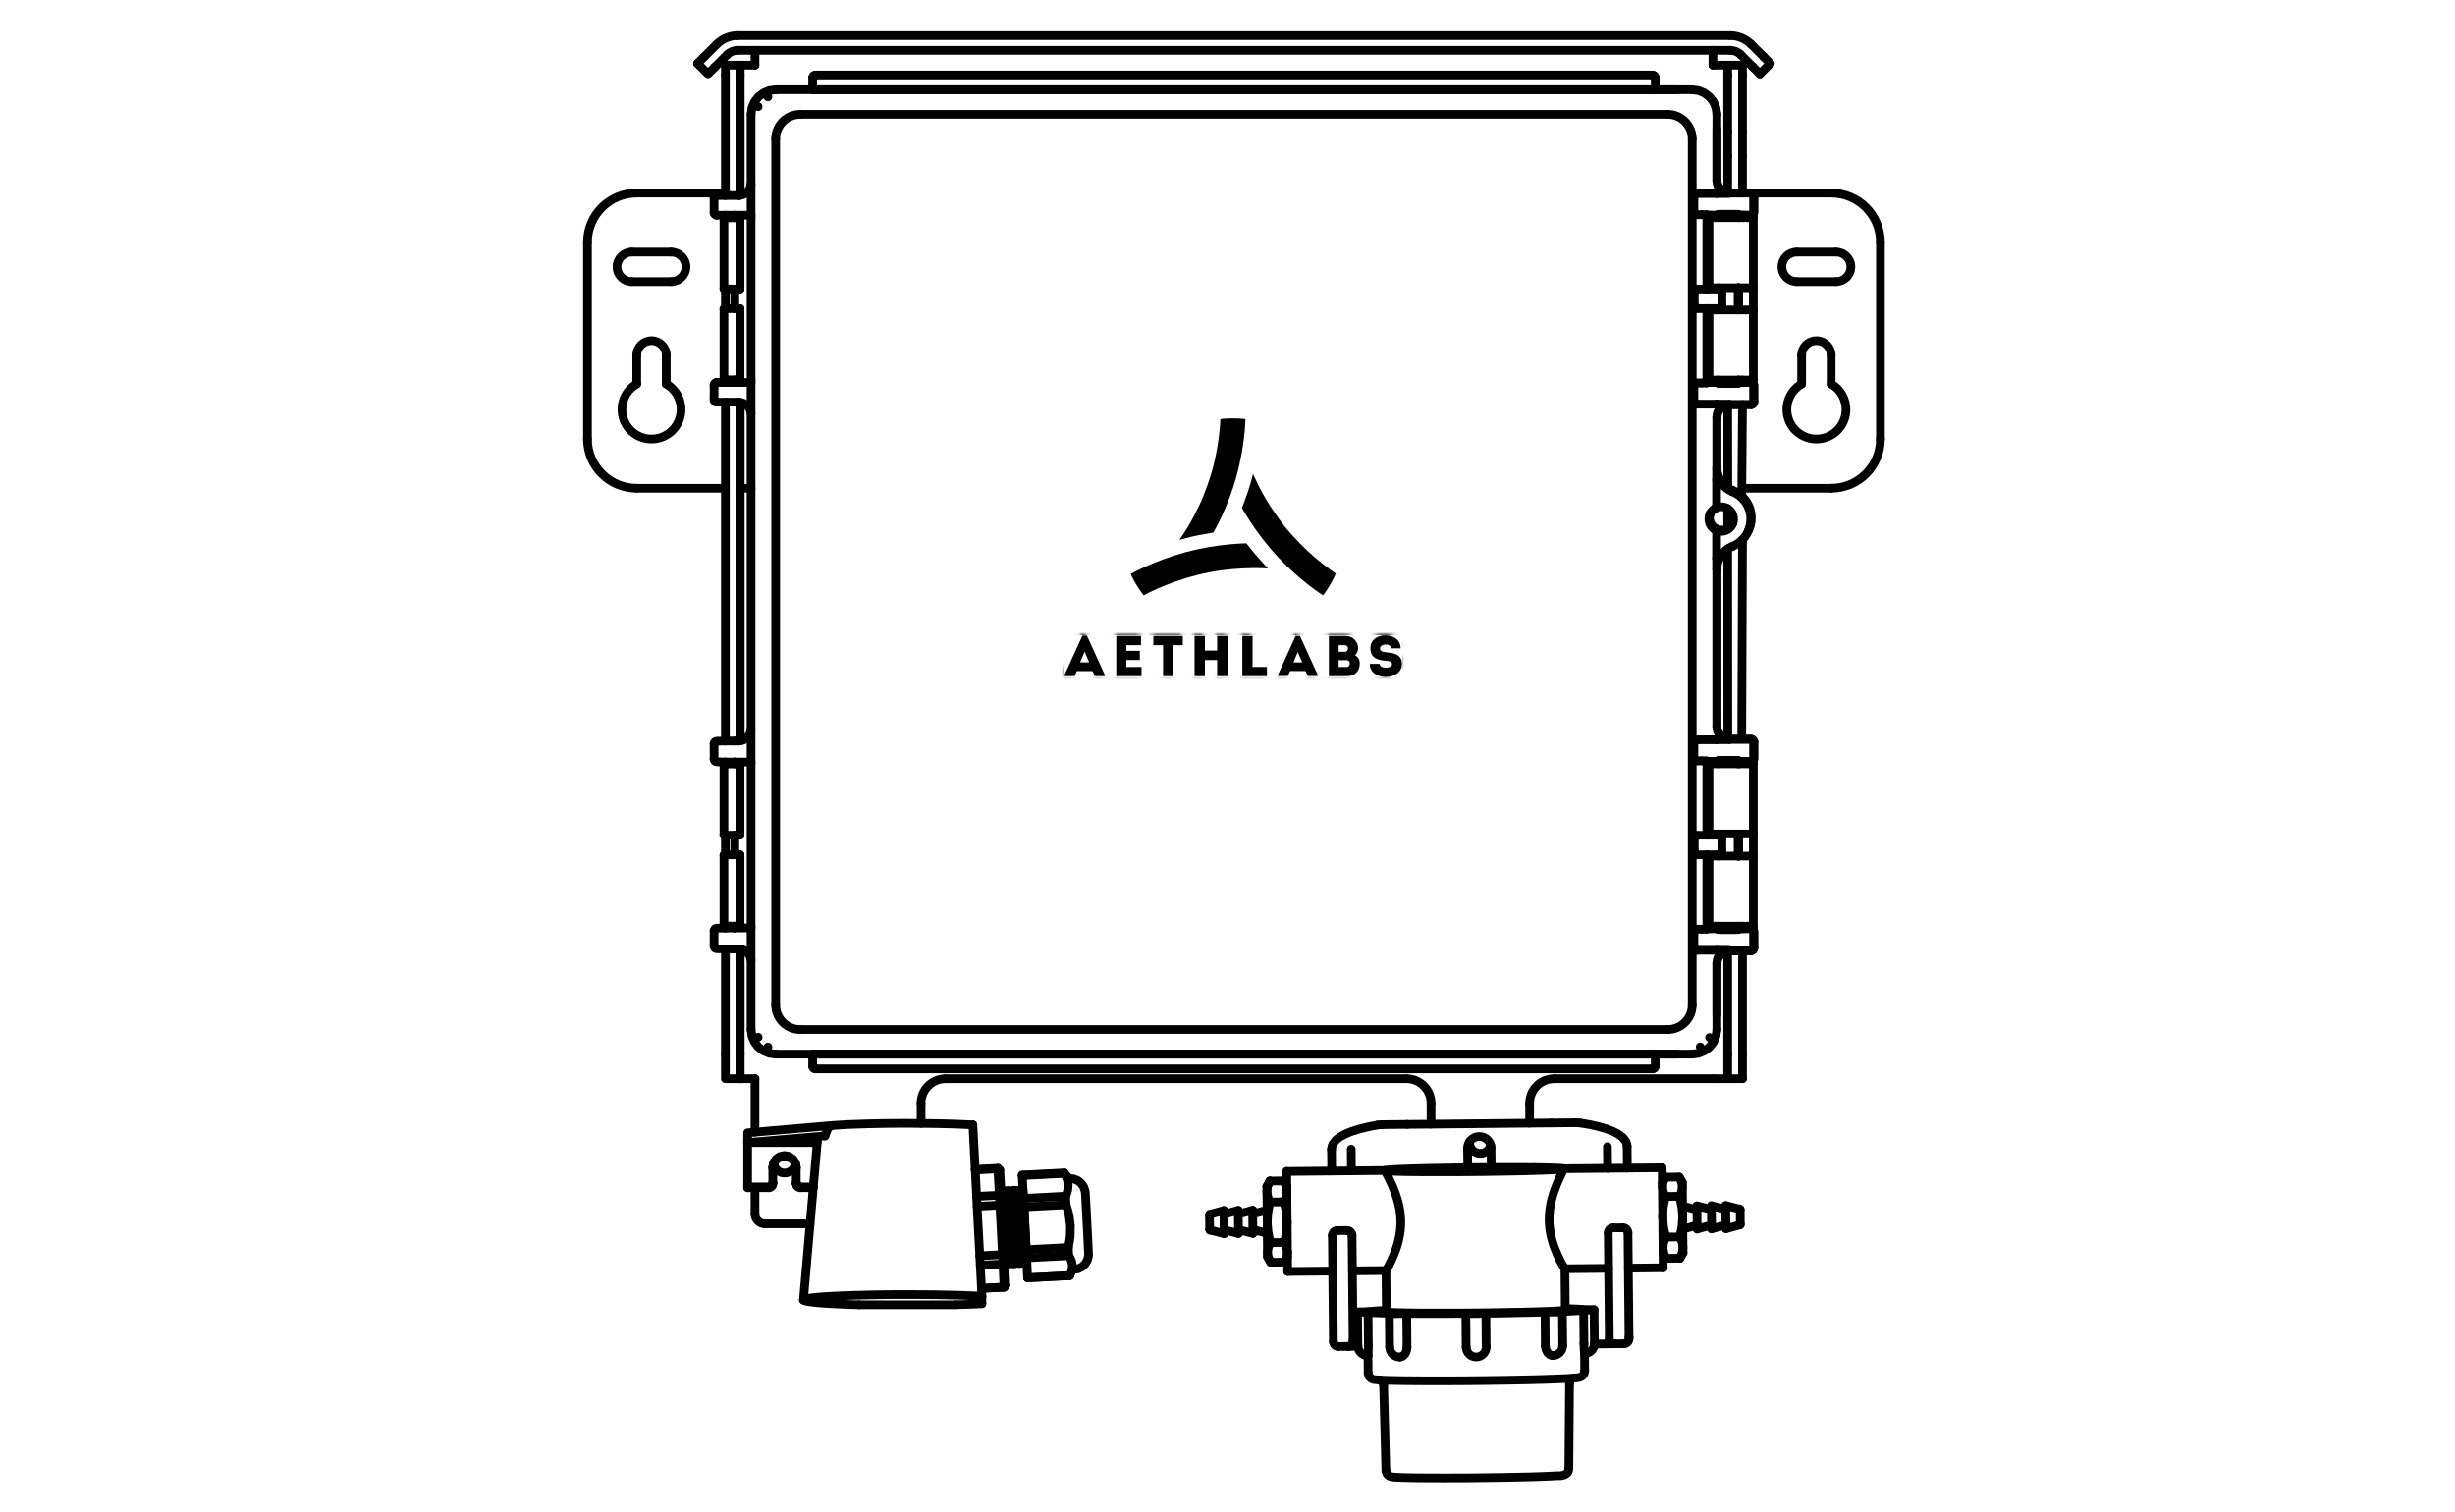<?xml version="1.0" encoding="UTF-8"?>
<svg width="565px" height="348px" viewBox="0 0 565 348" version="1.1" xmlns="http://www.w3.org/2000/svg" xmlns:xlink="http://www.w3.org/1999/xlink">
    <title>Frame</title>
    <defs>
        <path d="M0,0 L564,0 L564,348 L0,348 L0,0 Z" id="path-1"></path>
        <path d="M72.494,6.569 L70.24,6.569 C70.188,10.636 77.613,10.529 77.613,6.648 C77.613,4.338 75.842,4.1 74.031,3.902 C73.211,3.81 72.533,3.664 72.584,2.964 C72.663,1.868 75.112,1.763 75.112,2.99 L77.326,2.99 C77.379,-0.997 70.292,-0.997 70.37,2.99 C70.396,4.997 71.699,5.684 73.679,5.829 C74.591,5.882 75.346,5.987 75.346,6.635 C75.346,7.717 72.494,7.744 72.494,6.569 L72.494,6.569 Z M64.516,2.264 C65.454,2.264 65.454,3.782 64.528,3.782 L63.056,3.782 L63.056,2.264 L64.516,2.264 L64.516,2.264 Z M64.906,5.724 C65.844,5.724 65.857,7.295 64.919,7.295 L63.056,7.295 L63.056,5.724 L64.906,5.724 L64.906,5.724 Z M67.544,2.99 C67.544,1.393 66.28,0.152 64.704,0.152 L60.809,0.152 L60.809,9.394 L65.081,9.394 C66.945,9.394 67.909,8.087 67.921,6.476 C67.921,5.657 67.57,4.971 66.827,4.588 C67.27,4.219 67.544,3.545 67.544,2.99 L67.544,2.99 Z M54.677,6.227 L52.654,6.227 L53.652,3.852 L54.677,6.227 L54.677,6.227 Z M55.967,9.373 L58.217,9.373 L58.217,9.034 L54.154,0.128 L53.164,0.128 L49.115,9.034 L49.115,9.373 L51.364,9.373 L51.891,8.226 L55.44,8.226 L55.967,9.373 L55.967,9.373 Z M43.242,0.152 L40.897,0.152 L40.897,9.394 L46.551,9.394 L46.551,7.268 L43.242,7.268 L43.242,0.152 L43.242,0.152 Z M37.48,0.152 L35.096,0.152 L35.096,3.506 L32.282,3.506 L32.282,0.152 L29.898,0.152 L29.898,9.394 L32.282,9.394 L32.282,5.684 L35.096,5.684 L35.096,9.394 L37.48,9.394 L37.48,0.152 L37.48,0.152 Z M22.657,2.264 L22.657,9.394 L24.964,9.394 L24.964,2.264 L27.191,2.264 L27.191,0.152 L20.417,0.152 L20.417,2.264 L22.657,2.264 L22.657,2.264 Z M17.576,0.152 L11.884,0.152 L11.884,9.394 L17.693,9.394 L17.693,7.295 L14.202,7.295 L14.202,5.671 L17.302,5.671 L17.302,3.572 L14.202,3.572 L14.202,2.265 L17.576,2.265 L17.576,0.152 L17.576,0.152 Z M5.654,6.212 L3.569,6.212 L4.599,3.783 L5.654,6.212 L5.654,6.212 Z M6.943,9.394 L9.223,9.394 L9.223,9.051 L5.107,0.033 L4.103,0.033 L0,9.051 L0,9.394 L2.28,9.394 L2.814,8.232 L6.41,8.232 L6.943,9.394 L6.943,9.394 Z" id="path-2"></path>
    </defs>
    <g id="Frame" stroke="none" fill="none" transform="translate(0.197, -0)" xlink:href="#path-1" fill-rule="evenodd" stroke-width="1">
        <g id="Group-2" transform="translate(171.661, 258.568)" stroke="#000000" stroke-linecap="round" stroke-linejoin="round">
            <polyline id="Stroke-443" stroke-width="2" points="5.097 14.647 5.541 14.527 5.877 14.192 5.997 13.736"></polyline>
            <polyline id="Stroke-444" stroke-width="2" points="5.097 14.827 5.541 14.707 5.877 14.371 5.997 13.916"></polyline>
            <line x1="5.997" y1="13.916" x2="5.997" y2="13.736" id="Stroke-445" stroke-width="2"></line>
            <polyline id="Stroke-446" stroke-width="2" points="11.398 13.916 11.518 14.371 11.854 14.707 12.31 14.827"></polyline>
            <polyline id="Stroke-447" stroke-width="2" points="11.398 13.736 11.518 14.192 11.854 14.527 12.31 14.647"></polyline>
            <line x1="11.398" y1="13.736" x2="11.398" y2="13.916" id="Stroke-448" stroke-width="2"></line>
            <line x1="5.997" y1="13.736" x2="5.997" y2="10.104" id="Stroke-449" stroke-width="2"></line>
            <line x1="11.398" y1="10.104" x2="11.398" y2="13.736" id="Stroke-450" stroke-width="2"></line>
            <line x1="0.2" y1="14.827" x2="5.097" y2="14.827" id="Stroke-451" stroke-width="2"></line>
            <line x1="12.31" y1="14.827" x2="15.311" y2="14.827" id="Stroke-452" stroke-width="2"></line>
            <line x1="15.323" y1="14.647" x2="12.31" y2="14.647" id="Stroke-453" stroke-width="2"></line>
            <polyline id="Stroke-454" stroke-width="2" points="0.2 4.435 0.2 14.647 5.097 14.647"></polyline>
            <line x1="0.2" y1="14.647" x2="0.2" y2="14.827" id="Stroke-455" stroke-width="2"></line>
            <polyline id="Stroke-456" stroke-width="2" points="5.997 10.296 6.201 9.253 6.789 8.378 7.665 7.803 8.697 7.587 9.73 7.803 10.606 8.378 11.194 9.253 11.398 10.296"></polyline>
            <polyline id="Stroke-457" stroke-width="2" points="11.398 10.104 11.194 9.074 10.606 8.199 9.73 7.611 8.697 7.408 7.665 7.611 6.789 8.199 6.201 9.074 5.997 10.104"></polyline>
            <polyline id="Stroke-458" stroke-width="2" points="19.475 0.515 19.103 0.683 18.731 1.139 18.371 1.882 17.999 2.901"></polyline>
            <polyline id="Stroke-459" stroke-width="2" points="17.999 2.901 0.2 4.435 0.2 2.182 19.475 0.515"></polyline>
            <line x1="16.223" y1="4.435" x2="0.2" y2="4.435" id="Stroke-461" stroke-width="2"></line>
            <polyline id="Stroke-462" stroke-width="2" points="54.113 39.782 51.761 39.674 49.144 39.579 46.312 39.507 43.311 39.447 40.191 39.423 37.022 39.411 33.854 39.411 30.733 39.447 27.721 39.507 24.876 39.579 22.248 39.674 19.871 39.782 17.807 39.902 16.079 40.046 14.711 40.19 13.738 40.358 13.186 40.513 13.042 40.681 13.33 40.849 14.038 41.005 15.143 41.161 16.643 41.317 18.491 41.448 20.676 41.568 23.136 41.676 25.848 41.76"></polyline>
            <polyline id="Stroke-463" stroke-width="2" points="19.475 0.515 21.156 0.396 23.172 0.276 25.464 0.192 27.985 0.108 30.685 0.048 33.518 0.012 36.422 0 39.339 0.012 42.207 0.036 44.956 0.084 47.548 0.156 49.925 0.252 52.037 0.348"></polyline>
            <polyline id="Stroke-464" stroke-width="2" points="48.004 41.76 50.201 41.688 52.241 41.616 54.113 41.52"></polyline>
            <line x1="16.319" y1="3.32" x2="13.042" y2="40.645" id="Stroke-465" stroke-width="2"></line>
            <polyline id="Stroke-466" stroke-width="2" points="54.113 39.782 53.837 34.436 53.561 29.21 53.285 24.116 53.021 19.142 52.769 14.276 52.517 9.529 52.037 0.348"></polyline>
            <line x1="54.113" y1="41.52" x2="54.113" y2="39.782" id="Stroke-467" stroke-width="2"></line>
            <line x1="25.848" y1="41.76" x2="48.004" y2="41.76" id="Stroke-468" stroke-width="2"></line>
            <polyline id="Stroke-473" stroke-width="2" points="63.607 16.038 63.571 15.474 63.571 15.318 63.595 15.582 63.631 16.241 63.691 17.272 63.763 18.627 63.847 20.221 63.943 22.007 64.039 23.865 64.135 25.722 64.231 27.484 64.315 29.055 64.375 30.373 64.423 31.356 64.447 31.979 64.459 32.183"></polyline>
            <line x1="73.077" y1="11.531" x2="73.077" y2="11.423" id="Stroke-474" stroke-width="2"></line>
            <polyline id="Stroke-475" stroke-width="2" points="73.377 16.781 73.677 16.062 73.869 15.39 73.989 14.12 73.737 12.861 73.461 12.214 73.077 11.531"></polyline>
            <line x1="73.485" y1="18.746" x2="73.377" y2="16.781" id="Stroke-476" stroke-width="2"></line>
            <polyline id="Stroke-477" stroke-width="2" points="74.001 28.587 74.265 27.257 74.433 26.01 74.493 23.625 74.193 21.264 73.893 20.041 73.485 18.746"></polyline>
            <line x1="74.097" y1="30.457" x2="74.001" y2="28.587" id="Stroke-478" stroke-width="2"></line>
            <polyline id="Stroke-479" stroke-width="2" points="74.097 30.457 74.457 31.056 74.721 31.62 74.961 32.71 74.829 33.825 74.625 34.412 74.313 35.048"></polyline>
            <line x1="74.313" y1="35.06" x2="74.313" y2="35.048" id="Stroke-480" stroke-width="2"></line>
            <polyline id="Stroke-481" stroke-width="2" points="63.583 16.038 63.391 11.95 63.403 12.034 63.703 17.284 63.811 19.25 64.327 29.091 64.423 30.96 64.639 35.551 64.627 35.467 64.435 32.183"></polyline>
            <line x1="74.097" y1="30.457" x2="64.423" y2="30.96" id="Stroke-482" stroke-width="2"></line>
            <line x1="64.639" y1="35.551" x2="74.313" y2="35.048" id="Stroke-483" stroke-width="2"></line>
            <line x1="73.485" y1="18.746" x2="63.811" y2="19.25" id="Stroke-484" stroke-width="2"></line>
            <line x1="64.327" y1="29.091" x2="74.001" y2="28.587" id="Stroke-485" stroke-width="2"></line>
            <line x1="73.077" y1="11.531" x2="63.403" y2="12.034" id="Stroke-486" stroke-width="2"></line>
            <line x1="63.703" y1="17.284" x2="73.377" y2="16.781" id="Stroke-487" stroke-width="2"></line>
            <polyline id="Stroke-490" stroke-width="2" points="74.229 12.717 75.225 12.801 76.161 13.173 76.941 13.784 77.529 14.599 77.853 15.546 77.889 15.762 77.913 15.906 77.925 16.026 77.937 16.265 77.961 16.625 77.985 17.092 78.021 17.704 78.057 18.411 78.105 19.202 78.153 20.089 78.201 21.024 78.249 22.007 78.297 23.002 78.357 24.008 78.405 24.991 78.454 25.926 78.502 26.801 78.538 27.604 78.574 28.311 78.598 28.911 78.622 29.39 78.646 29.738 78.646 29.978 78.658 30.109 78.658 30.241 78.646 30.469 78.417 31.44 77.913 32.303 77.193 33.01 76.305 33.466 75.321 33.669"></polyline>
            <polyline id="Stroke-492" stroke-width="2" points="74.001 12.61 73.077 11.423 63.391 11.926"></polyline>
            <line x1="74.313" y1="35.06" x2="64.639" y2="35.563" id="Stroke-493" stroke-width="2"></line>
            <polyline id="Stroke-494" stroke-width="2" points="64.243 27.7 64.159 26.717 64.075 25.674 63.991 24.608 63.907 23.529 63.823 22.45 63.739 21.395 63.655 20.377 63.571 19.418 63.487 18.519 63.415 17.716 63.343 17.02 63.283 16.421 63.223 15.954 63.175 15.618 63.139 15.402 63.103 15.342"></polyline>
            <polyline id="Stroke-495" stroke-width="2" points="63.271 32.219 63.235 32.207 63.175 31.859 63.091 31.176 62.995 30.205 62.887 28.971 62.767 27.52 62.647 25.914 62.503 24.236 62.371 22.534 62.239 20.88 62.107 19.358 61.987 18.003 61.879 16.901 61.783 16.074 61.711 15.57 61.651 15.402"></polyline>
            <polyline id="Stroke-496" stroke-width="2" points="61.831 32.303 61.783 32.303 61.723 31.943 61.639 31.272 61.555 30.289 61.447 29.043 61.327 27.592 61.195 25.986 61.063 24.308 60.918 22.594 60.786 20.952 60.654 19.418 60.534 18.075 60.426 16.961 60.33 16.133 60.258 15.63 60.198 15.462"></polyline>
            <polyline id="Stroke-497" stroke-width="2" points="60.378 32.399 60.33 32.387 60.27 32.039 60.198 31.356 60.102 30.373 59.994 29.127 59.874 27.676 59.742 26.07 59.61 24.38 59.466 22.666 59.334 21.024 59.202 19.49 59.082 18.135 58.974 17.032 58.89 16.205 58.806 15.69 58.746 15.522"></polyline>
            <polyline id="Stroke-498" stroke-width="2" points="58.782 20.772 58.866 21.755 58.95 22.774 59.034 23.805 59.106 24.847 59.19 25.866 59.274 26.861 59.346 27.82 59.43 28.719 59.49 29.546 59.562 30.289 59.622 30.936 59.67 31.476 59.718 31.907 59.766 32.219 59.802 32.411 59.826 32.471"></polyline>
            <polyline id="Stroke-499" stroke-width="2" points="59.646 15.534 59.694 15.522 59.766 15.858 59.85 16.517 59.946 17.488 60.066 18.734 60.186 20.185 60.318 21.779 60.462 23.481 60.594 25.195 60.726 26.849 60.858 28.395 60.966 29.75 61.075 30.865 61.159 31.692 61.231 32.207 61.279 32.375"></polyline>
            <polyline id="Stroke-500" stroke-width="2" points="61.087 15.474 61.147 15.462 61.207 15.798 61.303 16.457 61.399 17.428 61.519 18.663 61.639 20.113 61.771 21.707 61.903 23.397 62.047 25.111 62.179 26.765 62.299 28.311 62.419 29.666 62.515 30.781 62.611 31.608 62.671 32.123 62.731 32.291"></polyline>
            <polyline id="Stroke-501" stroke-width="2" points="62.539 15.414 62.587 15.402 62.659 15.726 62.743 16.397 62.851 17.356 62.959 18.591 63.091 20.041 63.223 21.635 63.355 23.325 63.499 25.027 63.631 26.681 63.751 28.216 63.871 29.57 63.967 30.685 64.051 31.512 64.123 32.027 64.171 32.195"></polyline>
            <polyline id="Stroke-502" stroke-width="2" points="59.526 21.12 59.454 19.909 59.394 18.83 59.346 17.907 59.31 17.224 59.286 16.745 59.262 16.445 59.25 16.277 59.25 16.229"></polyline>
            <polyline id="Stroke-503" stroke-width="2" points="59.694 32.099 59.67 31.979 59.634 31.74 59.598 31.392 59.562 30.948 59.454 29.774 59.346 28.276 59.214 26.538 59.07 24.668 58.926 22.75 58.794 20.892"></polyline>
            <polyline id="Stroke-504" stroke-width="2" points="58.902 15.966 58.962 16.205 59.022 16.577 59.094 17.068 59.166 17.692 59.25 18.411 59.334 19.238 59.43 20.137 59.526 21.12"></polyline>
            <line x1="58.254" y1="18.83" x2="53.021" y2="19.106" id="Stroke-505" stroke-width="2"></line>
            <polyline id="Stroke-506" stroke-width="2" points="58.254 18.83 58.194 17.668 58.134 16.553"></polyline>
            <line x1="52.901" y1="16.829" x2="58.134" y2="16.553" id="Stroke-507" stroke-width="2"></line>
            <polyline id="Stroke-508" stroke-width="2" points="53.621 30.493 58.854 30.217 58.254 18.83"></polyline>
            <polyline id="Stroke-509" stroke-width="2" points="58.578 16.841 58.134 16.553 57.786 10.476 52.589 10.752"></polyline>
            <polyline id="Stroke-510" stroke-width="2" points="58.254 18.83 58.686 18.878 58.578 16.841"></polyline>
            <line x1="58.962" y1="32.387" x2="53.741" y2="32.662" id="Stroke-511" stroke-width="2"></line>
            <polyline id="Stroke-512" stroke-width="2" points="58.962 32.387 58.914 31.344 58.854 30.217"></polyline>
            <polyline id="Stroke-513" stroke-width="2" points="58.854 30.217 59.274 30.085 58.686 18.878"></polyline>
            <line x1="57.786" y1="10.476" x2="57.774" y2="10.356" id="Stroke-514" stroke-width="2"></line>
            <polyline id="Stroke-515" stroke-width="2" points="57.786 10.476 58.23 10.86 58.578 16.841"></polyline>
            <polyline id="Stroke-516" stroke-width="2" points="54.017 37.972 59.214 37.709 58.962 32.387 59.37 32.039 59.274 30.085"></polyline>
            <polyline id="Stroke-518" stroke-width="2" points="59.214 37.721 59.214 37.709 59.61 37.265 59.37 32.039"></polyline>
            <polyline id="Stroke-520" stroke-width="2" points="63.919 31.452 63.859 31.176 63.787 30.625 63.703 29.834 63.619 28.827 63.511 27.628 63.403 26.298 63.283 24.883 63.163 23.421 63.043 21.971 62.923 20.58 62.815 19.322 62.707 18.207 62.611 17.308 62.527 16.637 62.455 16.229 62.407 16.098"></polyline>
            <polyline id="Stroke-521" stroke-width="2" points="62.467 31.548 62.407 31.26 62.347 30.721 62.263 29.93 62.167 28.911 62.059 27.712 61.951 26.382 61.831 24.955 61.711 23.493 61.591 22.043 61.471 20.652 61.363 19.382 61.255 18.279 61.159 17.368 61.075 16.697 61.003 16.289 60.954 16.157"></polyline>
            <polyline id="Stroke-522" stroke-width="2" points="61.014 31.632 60.966 31.356 60.894 30.805 60.81 30.014 60.714 28.995 60.606 27.796 60.498 26.466 60.378 25.039 60.258 23.565 60.138 22.115 60.018 20.724 59.91 19.454 59.802 18.339 59.706 17.44 59.622 16.769 59.562 16.349 59.502 16.217"></polyline>
            <polyline id="Stroke-523" stroke-width="2" points="63.907 21.371 63.823 20.365 63.739 19.418 63.667 18.567 63.583 17.812 63.523 17.188 63.463 16.685 63.403 16.325 63.355 16.109"></polyline>
            <polyline id="Stroke-524" stroke-width="2" points="63.403 31.524 63.355 31.38 63.295 30.984 63.223 30.325 63.139 29.438 63.043 28.347 62.935 27.101 62.815 25.734 62.695 24.308 62.575 22.858 62.467 21.443 62.347 20.101 62.239 18.902 62.143 17.883 62.047 17.068 61.975 16.493 61.903 16.181"></polyline>
            <polyline id="Stroke-525" stroke-width="2" points="61.963 31.608 61.915 31.476 61.855 31.068 61.771 30.409 61.687 29.522 61.591 28.431 61.483 27.185 61.375 25.818 61.255 24.38 61.135 22.93 61.014 21.503 60.894 20.173 60.786 18.974 60.69 17.943 60.594 17.128 60.522 16.553 60.462 16.241"></polyline>
            <polyline id="Stroke-526" stroke-width="2" points="60.51 31.704 60.474 31.644 60.45 31.476 60.402 31.188 60.354 30.805 60.306 30.313 60.246 29.726 60.186 29.055 60.126 28.311 60.054 27.508 59.982 26.645 59.91 25.746 59.826 24.811 59.754 23.877 59.67 22.93 59.598 22.007 59.526 21.12"></polyline>
            <polyline id="Stroke-537" stroke-width="2" points="52.577 10.62 57.774 10.356 58.23 10.752"></polyline>
            <polyline id="Stroke-538" stroke-width="2" points="54.017 37.996 59.214 37.721 59.61 37.277"></polyline>
        </g>
        <g id="Group" transform="translate(277.982, 258.254)" stroke="#000000" stroke-linecap="round" stroke-linejoin="round">
            <polyline id="Stroke-565" stroke-width="2" points="40.785 34.199 40.833 34.139 40.941 33.971 41.097 33.683 41.313 33.3 41.577 32.808 41.865 32.221 42.489 30.843 43.137 29.164 43.437 28.206 43.702 27.187 43.93 26.108 44.086 25.005 44.182 23.891 44.194 22.788 44.134 21.661 44.014 20.546 43.81 19.444 43.558 18.365 43.257 17.346 42.933 16.375 42.261 14.685 41.613 13.283 41.313 12.671 41.049 12.168 40.833 11.76 40.689 11.461 40.593 11.269 40.557 11.185"></polyline>
            <line x1="18.173" y1="34.414" x2="17.945" y2="11.401" id="Stroke-566" stroke-width="2"></line>
            <polyline id="Stroke-567" stroke-width="2" points="81.964 33.791 81.928 33.731 81.808 33.563 81.652 33.288 81.424 32.904 81.148 32.413 80.848 31.837 80.2 30.471 79.516 28.805 79.204 27.858 78.916 26.839 78.664 25.772 78.484 24.67 78.376 23.555 78.339 22.452 78.376 21.325 78.472 20.211 78.652 19.096 78.88 18.017 79.168 16.986 79.468 16.028 80.116 14.314 80.74 12.899 81.016 12.288 81.268 11.772 81.472 11.353 81.628 11.053 81.712 10.862 81.748 10.778 81.532 10.718 80.908 10.658 79.888 10.61 78.472 10.562 76.707 10.526 74.631 10.502 72.278 10.478 69.698 10.478 66.95 10.478 64.081 10.49 61.141 10.514 58.212 10.55 55.344 10.598 52.595 10.646 50.015 10.694 47.662 10.766 45.586 10.826 43.822 10.897 42.417 10.969 41.385 11.041 40.761 11.113 40.557 11.185 40.761 11.245 41.397 11.305 42.417 11.353 43.834 11.401 45.586 11.437 47.662 11.461 50.015 11.485 52.595 11.485 55.356 11.485 58.224 11.473 61.153 11.449 64.081 11.413 66.962 11.365 69.71 11.317 72.29 11.269 74.643 11.197 76.719 11.137 78.484 11.065 79.888 10.993 80.908 10.921 81.532 10.85 81.748 10.778"></polyline>
            <line x1="104.588" y1="33.563" x2="104.36" y2="10.55" id="Stroke-568" stroke-width="2"></line>
            <line x1="40.785" y1="34.199" x2="33.068" y2="34.271" id="Stroke-569" stroke-width="2"></line>
            <line x1="28.531" y1="34.319" x2="18.173" y2="34.414" id="Stroke-570" stroke-width="2"></line>
            <line x1="40.557" y1="11.185" x2="17.945" y2="11.401" id="Stroke-571" stroke-width="2"></line>
            <line x1="40.881" y1="43.68" x2="40.785" y2="34.199" id="Stroke-572" stroke-width="2"></line>
            <line x1="82.06" y1="43.272" x2="81.976" y2="33.791" id="Stroke-573" stroke-width="2"></line>
            <line x1="104.588" y1="33.563" x2="96.571" y2="33.647" id="Stroke-574" stroke-width="2"></line>
            <line x1="92.034" y1="33.695" x2="81.964" y2="33.791" id="Stroke-575" stroke-width="2"></line>
            <line x1="104.36" y1="10.55" x2="81.748" y2="10.778" id="Stroke-576" stroke-width="2"></line>
            <polyline id="Stroke-577" stroke-width="2" points="86.357 51.051 86.381 51.914 86.417 52.634 86.465 53.125 86.489 53.305"></polyline>
            <polyline id="Stroke-578" stroke-width="2" points="86.285 43.284 87.197 43.272 87.977 43.26 88.505 43.236 88.685 43.212 88.505 43.188 87.977 43.176 87.197 43.176 86.273 43.188"></polyline>
            <line x1="86.285" y1="43.284" x2="86.357" y2="51.051" id="Stroke-579" stroke-width="2"></line>
            <polyline id="Stroke-580" stroke-width="2" points="77.463 51.519 77.607 52.37 77.967 53.101 78.508 53.592 79.144 53.772"></polyline>
            <polyline id="Stroke-581" stroke-width="2" points="77.391 43.752 78.135 43.764 79.036 43.752 79.948 43.74 80.716 43.728 81.232 43.704 81.4 43.68 81.184 43.656 80.644 43.644"></polyline>
            <line x1="77.391" y1="43.752" x2="77.463" y2="51.519" id="Stroke-582" stroke-width="2"></line>
            <polyline id="Stroke-583" stroke-width="2" points="59.172 44.063 59.316 44.075 59.808 44.087 60.564 44.099 61.477 44.087 62.377 44.075 63.145 44.063 63.637 44.039 63.781 44.015"></polyline>
            <polyline id="Stroke-584" stroke-width="2" points="44.014 54.108 44.638 53.916 45.166 53.413 45.514 52.693 45.634 51.83"></polyline>
            <line x1="45.634" y1="51.83" x2="45.562" y2="44.063" id="Stroke-585" stroke-width="2"></line>
            <polyline id="Stroke-586" stroke-width="2" points="42.309 44.027 41.757 44.051 41.553 44.075 41.721 44.087 42.225 44.099 43.005 44.111 43.906 44.099 44.818 44.087 45.562 44.063"></polyline>
            <polyline id="Stroke-587" stroke-width="2" points="36.656 53.784 36.668 53.616 36.704 53.125 36.728 52.394 36.74 51.543"></polyline>
            <line x1="36.74" y1="51.543" x2="36.668" y2="43.776" id="Stroke-588" stroke-width="2"></line>
            <polyline id="Stroke-589" stroke-width="2" points="36.656 43.668 35.744 43.68 34.964 43.704 34.436 43.728 34.256 43.74 34.436 43.764 34.964 43.776 35.744 43.776 36.668 43.776"></polyline>
            <polyline id="Stroke-590" stroke-width="2" points="40.881 43.68 41.085 43.74 41.709 43.8 42.741 43.86 44.146 43.896 45.91 43.932 47.986 43.967 50.339 43.979 52.919 43.979 55.668 43.979 58.548 43.967 61.477 43.943 64.405 43.908 67.274 43.872 70.034 43.812 72.603 43.764 74.955 43.692 77.043 43.632 78.796 43.56 80.2 43.488 81.232 43.416 81.856 43.344 82.06 43.272"></polyline>
            <polyline id="Stroke-591" stroke-width="2" points="40.869 43.368 39.273 43.44 38.025 43.524 37.148 43.596 36.656 43.668"></polyline>
            <polyline id="Stroke-592" stroke-width="2" points="86.273 43.188 85.793 43.116 84.917 43.057 83.668 43.009 82.06 42.961"></polyline>
            <polyline id="Stroke-593" stroke-width="2" points="80.644 43.644 82.408 43.572 83.872 43.5 85.025 43.428 85.829 43.356 86.285 43.284"></polyline>
            <polyline id="Stroke-594" stroke-width="2" points="63.781 44.015 66.734 43.979 69.614 43.932 72.374 43.872 74.979 43.824 77.391 43.752"></polyline>
            <polyline id="Stroke-595" stroke-width="2" points="45.562 44.063 47.974 44.087 50.579 44.087 53.339 44.087 56.22 44.075 59.172 44.063"></polyline>
            <polyline id="Stroke-596" stroke-width="2" points="36.668 43.776 37.112 43.836 37.929 43.896 39.069 43.943 40.533 43.991 42.309 44.027"></polyline>
            <path d="M86.481,53.305 C87.757,53.292 88.782,52.249 88.769,50.975" id="Stroke-597" stroke-width="2"></path>
            <line x1="88.769" y1="50.979" x2="88.685" y2="43.212" id="Stroke-598" stroke-width="2"></line>
            <path d="M79.144,53.76 C79.762,53.768 80.358,53.527 80.796,53.091 C81.234,52.654 81.478,52.06 81.472,51.443" id="Stroke-599" stroke-width="2"></path>
            <line x1="81.472" y1="51.447" x2="81.4" y2="43.68" id="Stroke-600" stroke-width="2"></line>
            <path d="M59.256,51.823 C59.269,53.091 60.308,54.108 61.577,54.096 C62.846,54.083 63.865,53.046 63.853,51.778" id="Stroke-601" stroke-width="2"></path>
            <line x1="59.244" y1="51.83" x2="59.172" y2="44.063" id="Stroke-602" stroke-width="2"></line>
            <line x1="63.853" y1="51.782" x2="63.781" y2="44.015" id="Stroke-603" stroke-width="2"></line>
            <path d="M41.637,51.835 C41.643,52.453 41.898,53.042 42.345,53.469 C42.792,53.897 43.392,54.127 44.01,54.107" id="Stroke-604" stroke-width="2"></path>
            <line x1="41.625" y1="51.83" x2="41.553" y2="44.075" id="Stroke-605" stroke-width="2"></line>
            <path d="M34.328,51.511 C34.34,52.779 35.379,53.796 36.649,53.784" id="Stroke-606" stroke-width="2"></path>
            <line x1="34.328" y1="51.507" x2="34.256" y2="43.74" id="Stroke-607" stroke-width="2"></line>
            <line x1="36.692" y1="57.812" x2="36.656" y2="53.784" id="Stroke-608" stroke-width="2"></line>
            <line x1="86.525" y1="57.32" x2="86.489" y2="53.305" id="Stroke-609" stroke-width="2"></line>
            <polyline id="Stroke-610" stroke-width="2" points="36.692 57.812 36.872 58.507 37.172 58.878 37.568 59.142 37.941 59.262 38.445 59.334 39.057 59.382 39.861 59.418 40.869 59.466 42.057 59.49 43.437 59.526 44.998 59.55 46.714 59.562 48.562 59.574 50.543 59.586 52.631 59.586 54.803 59.586 57.048 59.574 59.328 59.562 61.633 59.538 63.937 59.514 66.217 59.478 68.45 59.454 70.622 59.406 72.711 59.37 74.691 59.322 76.551 59.274 78.255 59.214 79.816 59.166 81.196 59.106 82.384 59.058 83.392 58.998 84.197 58.938 84.809 58.878 85.301 58.794 85.673 58.663 86.069 58.399 86.357 58.015 86.525 57.32"></polyline>
            <polyline id="Stroke-611" stroke-width="2" points="40.245 60.628 40.089 60.017 39.825 59.657 39.465 59.406"></polyline>
            <polyline id="Stroke-612" stroke-width="2" points="83.788 58.974 83.428 59.226 83.176 59.586 83.032 60.209"></polyline>
            <line x1="40.773" y1="80.238" x2="40.245" y2="60.628" id="Stroke-613" stroke-width="2"></line>
            <line x1="82.876" y1="79.818" x2="83.032" y2="60.209" id="Stroke-614" stroke-width="2"></line>
            <polyline id="Stroke-615" stroke-width="2" points="40.773 80.238 40.965 80.909 41.265 81.281 41.661 81.532 42.009 81.64 42.453 81.712 42.981 81.748 43.654 81.784 44.494 81.82 45.49 81.844 46.654 81.868 47.95 81.892 49.379 81.904 50.939 81.916 52.583 81.916 54.335 81.928 56.148 81.916 58.02 81.916 59.928 81.904 61.849 81.88 63.769 81.856 65.677 81.832 67.55 81.808 69.362 81.772 71.102 81.736 72.759 81.7 74.307 81.664 75.747 81.616 77.043 81.568 78.195 81.52 79.204 81.472 80.044 81.424 80.632 81.424 81.088 81.4 81.64 81.281 82.024 81.137 82.408 80.873 82.708 80.501 82.876 79.818"></polyline>
            <line x1="122.339" y1="23.567" x2="122.315" y2="20.199" id="Stroke-616" stroke-width="2"></line>
            <line x1="112.413" y1="24.646" x2="112.365" y2="19.324" id="Stroke-617" stroke-width="2"></line>
            <line x1="119.038" y1="24.574" x2="118.99" y2="19.252" id="Stroke-618" stroke-width="2"></line>
            <line x1="115.726" y1="24.61" x2="115.678" y2="19.288" id="Stroke-619" stroke-width="2"></line>
            <polyline id="Stroke-620" stroke-width="2" points="105.236 26.492 104.888 25.209 104.66 24.034 104.468 21.829"></polyline>
            <line x1="105.236" y1="26.492" x2="108.393" y2="26.468" id="Stroke-621" stroke-width="2"></line>
            <polyline id="Stroke-622" stroke-width="2" points="108.309 17.118 108.645 18.401 108.885 19.575 109.077 21.781 108.921 23.998 108.717 25.173 108.393 26.468"></polyline>
            <line x1="105.14" y1="17.154" x2="108.309" y2="17.118" id="Stroke-623" stroke-width="2"></line>
            <polyline id="Stroke-624" stroke-width="2" points="104.468 21.829 104.612 19.623 104.828 18.437 105.14 17.154"></polyline>
            <polyline id="Stroke-625" stroke-width="2" points="105.284 31.394 104.948 30.723 104.72 30.111 104.54 28.949"></polyline>
            <line x1="105.284" y1="31.394" x2="108.441" y2="31.358" id="Stroke-626" stroke-width="2"></line>
            <polyline id="Stroke-627" stroke-width="2" points="108.393 26.468 108.729 27.127 108.969 27.75 109.149 28.901 108.981 30.063 108.765 30.687 108.441 31.358"></polyline>
            <polyline id="Stroke-628" stroke-width="2" points="104.54 28.949 104.696 27.786 104.912 27.175 105.236 26.492"></polyline>
            <line x1="108.441" y1="31.358" x2="108.525" y2="31.214" id="Stroke-629" stroke-width="2"></line>
            <line x1="105.284" y1="31.394" x2="105.2" y2="31.25" id="Stroke-630" stroke-width="2"></line>
            <line x1="105.104" y1="12.719" x2="108.261" y2="12.683" id="Stroke-631" stroke-width="2"></line>
            <polyline id="Stroke-632" stroke-width="2" points="105.14 17.154 104.804 16.543 104.576 15.992 104.396 14.937"></polyline>
            <polyline id="Stroke-633" stroke-width="2" points="108.261 12.683 108.597 13.295 108.825 13.846 109.005 14.901 108.849 15.944 108.633 16.507 108.309 17.118"></polyline>
            <polyline id="Stroke-634" stroke-width="2" points="104.396 14.937 104.564 13.894 104.78 13.331 105.104 12.719"></polyline>
            <polyline id="Stroke-635" stroke-width="2" points="109.161 30.111 109.149 28.901 109.077 21.781 109.005 14.901 108.993 13.93"></polyline>
            <path d="M122.303,20.203 C122.302,20.141 122.26,20.086 122.199,20.071" id="Stroke-636" stroke-width="2"></path>
            <path d="M122.237,23.706 C122.298,23.69 122.34,23.634 122.339,23.572" id="Stroke-637" stroke-width="2"></path>
            <path d="M109.041,19.247 C109.041,19.316 109.088,19.375 109.154,19.391" id="Stroke-638" stroke-width="2"></path>
            <path d="M109.215,24.65 C109.154,24.667 109.112,24.722 109.113,24.785" id="Stroke-639" stroke-width="2"></path>
            <line x1="112.413" y1="23.783" x2="109.209" y2="24.646" id="Stroke-640" stroke-width="2"></line>
            <line x1="112.377" y1="20.187" x2="109.161" y2="19.384" id="Stroke-641" stroke-width="2"></line>
            <line x1="115.726" y1="23.747" x2="112.413" y2="24.646" id="Stroke-642" stroke-width="2"></line>
            <line x1="115.69" y1="20.151" x2="112.365" y2="19.324" id="Stroke-643" stroke-width="2"></line>
            <line x1="122.243" y1="23.711" x2="119.038" y2="24.574" id="Stroke-644" stroke-width="2"></line>
            <line x1="122.207" y1="20.055" x2="118.99" y2="19.252" id="Stroke-645" stroke-width="2"></line>
            <line x1="119.038" y1="23.711" x2="115.726" y2="24.61" id="Stroke-646" stroke-width="2"></line>
            <line x1="119.002" y1="20.115" x2="115.678" y2="19.288" id="Stroke-647" stroke-width="2"></line>
            <line x1="109.161" y1="30.111" x2="108.525" y2="31.214" id="Stroke-648" stroke-width="2"></line>
            <line x1="108.993" y1="13.93" x2="108.345" y2="12.827" id="Stroke-649" stroke-width="2"></line>
            <line x1="104.384" y1="13.966" x2="105.02" y2="12.863" id="Stroke-650" stroke-width="2"></line>
            <line x1="104.552" y1="30.147" x2="105.2" y2="31.25" id="Stroke-651" stroke-width="2"></line>
            <line x1="0.218" y1="24.766" x2="0.182" y2="21.397" id="Stroke-652" stroke-width="2"></line>
            <line x1="10.168" y1="25.653" x2="10.108" y2="20.331" id="Stroke-653" stroke-width="2"></line>
            <line x1="3.543" y1="25.712" x2="3.483" y2="20.391" id="Stroke-654" stroke-width="2"></line>
            <line x1="6.855" y1="25.676" x2="6.795" y2="20.355" id="Stroke-655" stroke-width="2"></line>
            <line x1="17.429" y1="32.257" x2="14.26" y2="32.293" id="Stroke-656" stroke-width="2"></line>
            <polyline id="Stroke-657" stroke-width="2" points="17.381 27.738 17.717 28.361 17.945 28.925 18.125 29.992"></polyline>
            <line x1="17.381" y1="27.738" x2="14.224" y2="27.774" id="Stroke-658" stroke-width="2"></line>
            <polyline id="Stroke-659" stroke-width="2" points="14.26 32.293 13.924 31.67 13.696 31.106 13.516 30.039 13.684 28.973 13.9 28.397 14.224 27.774"></polyline>
            <polyline id="Stroke-660" stroke-width="2" points="18.125 29.992 17.969 31.058 17.753 31.634 17.429 32.257"></polyline>
            <polyline id="Stroke-661" stroke-width="2" points="17.285 18.401 17.633 19.683 17.873 20.858 18.065 23.063"></polyline>
            <line x1="17.285" y1="18.401" x2="14.128" y2="18.437" id="Stroke-662" stroke-width="2"></line>
            <polyline id="Stroke-663" stroke-width="2" points="14.224 27.774 13.876 26.492 13.648 25.317 13.456 23.111 13.6 20.906 13.816 19.719 14.128 18.437"></polyline>
            <polyline id="Stroke-664" stroke-width="2" points="18.065 23.063 17.909 25.269 17.705 26.456 17.381 27.738"></polyline>
            <polyline id="Stroke-665" stroke-width="2" points="17.249 13.57 17.585 14.23 17.813 14.841 17.993 15.98"></polyline>
            <line x1="17.249" y1="13.57" x2="14.08" y2="13.606" id="Stroke-666" stroke-width="2"></line>
            <polyline id="Stroke-667" stroke-width="2" points="14.128 18.437 13.792 17.778 13.564 17.166 13.384 16.028 13.54 14.889 13.756 14.278 14.08 13.606"></polyline>
            <polyline id="Stroke-668" stroke-width="2" points="17.993 15.98 17.825 17.118 17.609 17.73 17.285 18.401"></polyline>
            <line x1="14.02" y1="13.702" x2="14.08" y2="13.606" id="Stroke-669" stroke-width="2"></line>
            <line x1="17.297" y1="13.678" x2="17.249" y2="13.57" id="Stroke-670" stroke-width="2"></line>
            <polyline id="Stroke-671" stroke-width="2" points="13.528 31.046 13.516 30.039 13.456 23.111 13.384 16.028 13.372 14.865"></polyline>
            <path d="M0.218,24.773 C0.219,24.836 0.262,24.89 0.323,24.905" id="Stroke-672" stroke-width="2"></path>
            <path d="M0.296,21.258 C0.235,21.275 0.193,21.33 0.194,21.393" id="Stroke-673" stroke-width="2"></path>
            <path d="M13.48,25.729 C13.48,25.661 13.433,25.602 13.367,25.585" id="Stroke-674" stroke-width="2"></path>
            <path d="M13.322,20.325 C13.387,20.308 13.433,20.248 13.432,20.179" id="Stroke-675" stroke-width="2"></path>
            <line x1="10.12" y1="21.194" x2="13.312" y2="20.319" id="Stroke-676" stroke-width="2"></line>
            <line x1="10.156" y1="24.789" x2="13.372" y2="25.593" id="Stroke-677" stroke-width="2"></line>
            <line x1="6.807" y1="21.218" x2="10.108" y2="20.331" id="Stroke-678" stroke-width="2"></line>
            <line x1="6.843" y1="24.813" x2="10.168" y2="25.653" id="Stroke-679" stroke-width="2"></line>
            <line x1="0.29" y1="21.254" x2="3.483" y2="20.391" id="Stroke-680" stroke-width="2"></line>
            <line x1="0.326" y1="24.909" x2="3.543" y2="25.712" id="Stroke-681" stroke-width="2"></line>
            <line x1="3.495" y1="21.254" x2="6.795" y2="20.355" id="Stroke-682" stroke-width="2"></line>
            <line x1="3.531" y1="24.849" x2="6.855" y2="25.676" id="Stroke-683" stroke-width="2"></line>
            <line x1="13.528" y1="31.046" x2="14.2" y2="32.185" id="Stroke-684" stroke-width="2"></line>
            <line x1="13.372" y1="14.865" x2="14.02" y2="13.702" id="Stroke-685" stroke-width="2"></line>
            <line x1="17.981" y1="14.817" x2="17.297" y2="13.678" id="Stroke-686" stroke-width="2"></line>
            <line x1="18.137" y1="30.998" x2="17.489" y2="32.161" id="Stroke-687" stroke-width="2"></line>
            <g id="Group-3" transform="translate(28.079, 0)" stroke-width="2">
                <line x1="36.89" y1="6.031" x2="36.938" y2="10.49" id="Stroke-408"></line>
                <line x1="31.537" y1="10.538" x2="31.489" y2="6.079" id="Stroke-409"></line>
                <path d="M36.902,6.023 C36.888,4.53 35.664,3.332 34.169,3.346 C32.675,3.361 31.475,4.583 31.49,6.075" id="Stroke-410"></path>
                <polyline id="Stroke-411" points="46.84 10.502 46.852 10.502 46.936 10.502"></polyline>
                <line x1="17.567" y1="0.553" x2="11.842" y2="0.613" id="Stroke-412"></line>
                <line x1="56.43" y1="0.17" x2="50.717" y2="0.23" id="Stroke-413"></line>
                <polyline id="Stroke-414" points="17.567 0.553 22.8 0.505 45.484 0.278 50.717 0.23"></polyline>
                <line x1="60.69" y1="51.099" x2="65.263" y2="51.051" id="Stroke-415"></line>
                <line x1="4.017" y1="51.651" x2="6.249" y2="51.627" id="Stroke-416"></line>
                <polyline id="Stroke-417" points="63.679 5.695 63.691 6.87 63.727 10.622 63.727 10.682"></polyline>
                <polyline id="Stroke-418" points="4.761 11.257 4.761 11.209 4.725 7.445 4.713 6.271"></polyline>
                <polyline id="Stroke-419" points="5.145 50.128 5.025 38.046 4.929 28.373 4.905 26.108"></polyline>
                <path d="M4.022,51.651 C4.648,51.644 5.151,51.132 5.145,50.507" id="Stroke-420"></path>
                <line x1="5.145" y1="50.512" x2="5.145" y2="50.128" id="Stroke-421"></line>
                <path d="M64.111,49.93 C64.117,50.555 64.63,51.057 65.256,51.051" id="Stroke-422"></path>
                <polyline id="Stroke-423" points="64.111 49.925 64.111 49.553 63.991 37.471 63.895 27.798 63.871 25.533"></polyline>
                <path d="M4.905,26.115 C4.899,25.489 4.386,24.987 3.76,24.993" id="Stroke-424"></path>
                <path d="M64.994,24.382 C64.368,24.388 63.865,24.9 63.871,25.526" id="Stroke-425"></path>
                <polyline id="Stroke-426" points="0.176 6.319 0.188 7.493 0.224 11.245 0.224 11.305"></polyline>
                <polyline id="Stroke-427" points="68.264 10.634 68.264 10.586 68.228 6.822 68.216 5.648"></polyline>
                <polyline id="Stroke-428" points="68.648 49.505 68.528 37.423 68.432 27.75 68.408 25.485"></polyline>
                <path d="M67.525,51.027 C68.151,51.021 68.654,50.509 68.648,49.884" id="Stroke-429"></path>
                <line x1="68.648" y1="49.889" x2="68.648" y2="49.505" id="Stroke-430"></line>
                <path d="M0.608,50.553 C0.614,51.179 1.127,51.681 1.753,51.675" id="Stroke-431"></path>
                <polyline id="Stroke-432" points="0.608 50.548 0.608 50.176 0.488 38.094 0.392 28.421 0.368 26.156"></polyline>
                <polyline id="Stroke-433" points="0.176 6.319 0.248 5.707 0.452 5.156 1.148 4.197 2.144 3.43 3.393 2.759 4.893 2.148 6.645 1.608 8.625 1.117 10.798 0.697"></polyline>
                <line x1="10.798" y1="0.697" x2="11.842" y2="0.613" id="Stroke-434"></line>
                <line x1="56.43" y1="0.17" x2="57.474" y2="0.242" id="Stroke-435"></line>
                <polyline id="Stroke-436" points="57.474 0.242 59.67 0.613 61.651 1.069 63.415 1.572 64.927 2.148 66.187 2.807 67.196 3.55 67.916 4.485 68.132 5.048 68.216 5.648"></polyline>
                <path d="M68.408,25.492 C68.402,24.866 67.889,24.364 67.262,24.37" id="Stroke-437"></path>
                <path d="M1.491,25.005 C0.865,25.011 0.362,25.523 0.368,26.149" id="Stroke-438"></path>
                <line x1="1.748" y1="51.675" x2="4.017" y2="51.651" id="Stroke-439"></line>
                <line x1="65.263" y1="51.051" x2="67.52" y2="51.027" id="Stroke-440"></line>
                <line x1="3.765" y1="24.993" x2="1.496" y2="25.005" id="Stroke-441"></line>
                <line x1="67.268" y1="24.37" x2="64.999" y2="24.382" id="Stroke-442"></line>
            </g>
        </g>
        <g id="Group-7" transform="translate(134.803, 8)" stroke="#000000" stroke-linecap="round" stroke-linejoin="round">
            <g id="Group-9" transform="translate(29.141, 9.062)" stroke-width="2">
                <line x1="22.884" y1="0.763" x2="22.884" y2="3.029" id="Stroke-1"></line>
                <polyline id="Stroke-3" points="22.884 0.763 23.052 0.368 23.448 0.2"></polyline>
                <polyline id="Stroke-4" points="23.448 3.592 23.052 3.424 22.884 3.029"></polyline>
                <line x1="228.707" y1="70.978" x2="228.707" y2="53.982" id="Stroke-5"></line>
                <line x1="228.707" y1="49.475" x2="228.707" y2="32.479" id="Stroke-6"></line>
                <polyline id="Stroke-7" points="216.801 3.029 216.633 3.424 216.237 3.592"></polyline>
                <line x1="23.448" y1="3.592" x2="216.237" y2="3.592" id="Stroke-8"></line>
                <polyline id="Stroke-9" points="22.884 226.14 23.052 225.745 23.448 225.577"></polyline>
                <line x1="23.448" y1="225.577" x2="216.237" y2="225.577" id="Stroke-10"></line>
                <polyline id="Stroke-11" points="216.801 226.14 216.633 225.745 216.237 225.577"></polyline>
                <line x1="228.707" y1="196.69" x2="228.707" y2="179.693" id="Stroke-12"></line>
                <line x1="228.707" y1="175.187" x2="228.707" y2="158.19" id="Stroke-13"></line>
                <line x1="216.801" y1="3.029" x2="216.801" y2="0.763" id="Stroke-14"></line>
                <polyline id="Stroke-15" points="216.237 0.2 216.633 0.368 216.801 0.763"></polyline>
                <line x1="216.237" y1="0.2" x2="23.448" y2="0.2" id="Stroke-16"></line>
                <line x1="22.884" y1="228.405" x2="22.884" y2="226.14" id="Stroke-17"></line>
                <line x1="216.801" y1="226.14" x2="216.801" y2="228.405" id="Stroke-18"></line>
                <polyline id="Stroke-19" points="22.884 228.405 23.052 228.813 23.448 228.969"></polyline>
                <polyline id="Stroke-20" points="216.801 228.405 216.633 228.813 216.237 228.969"></polyline>
                <line x1="216.237" y1="228.969" x2="23.448" y2="228.969" id="Stroke-21"></line>
                <line x1="216.801" y1="3.029" x2="216.801" y2="3.592" id="Stroke-22"></line>
                <line x1="216.801" y1="226.14" x2="216.801" y2="225.577" id="Stroke-23"></line>
                <path d="M229.441,101.158 C228.927,102.575 229.612,104.145 231.001,104.734 C232.389,105.323 233.996,104.724 234.66,103.371" id="Stroke-24"></path>
                <line x1="229.308" y1="221.753" x2="229.308" y2="221.753" id="Stroke-25"></line>
                <line x1="227.159" y1="223.911" x2="227.159" y2="223.911" id="Stroke-26"></line>
                <line x1="230.976" y1="204.625" x2="230.976" y2="216.515" id="Stroke-27"></line>
                <polyline id="Stroke-28" points="230.976 204.625 231.192 203.534 231.816 202.623 232.728 202.012 233.82 201.796"></polyline>
                <line x1="221.914" y1="225.577" x2="216.801" y2="225.577" id="Stroke-29"></line>
                <polyline id="Stroke-30" points="230.976 150.255 231.192 151.346 231.816 152.269 232.728 152.88 233.82 153.096"></polyline>
                <polyline id="Stroke-31" points="230.976 78.913 231.192 77.823 231.816 76.912 232.728 76.288 233.82 76.073"></polyline>
                <line x1="230.976" y1="12.653" x2="230.976" y2="24.544" id="Stroke-32"></line>
                <polyline id="Stroke-33" points="230.976 24.544 231.192 25.635 231.816 26.545 232.728 27.169 233.82 27.373"></polyline>
                <line x1="216.801" y1="3.592" x2="221.914" y2="3.592" id="Stroke-34"></line>
                <line x1="0.764" y1="70.978" x2="4.965" y2="70.978" id="Stroke-35"></line>
                <path d="M0.77,70.978 C0.455,70.978 0.2,71.233 0.2,71.548" id="Stroke-36"></path>
                <path d="M0.2,31.909 C0.2,32.224 0.455,32.479 0.77,32.479" id="Stroke-37"></path>
                <polyline id="Stroke-38" points="0.764 32.479 4.965 32.479 8.71 32.479"></polyline>
                <line x1="8.71" y1="70.978" x2="4.965" y2="70.978" id="Stroke-39"></line>
                <polyline id="Stroke-40" points="228.707 180.269 229.139 180.269 229.175 180.269"></polyline>
                <polyline id="Stroke-41" points="228.707 174.611 229.139 174.611 229.175 174.611"></polyline>
                <polyline id="Stroke-42" points="228.707 54.557 229.139 54.557 229.175 54.557"></polyline>
                <polyline id="Stroke-43" points="228.707 48.9 229.139 48.9 229.175 48.9"></polyline>
                <polyline id="Stroke-44" points="5.877 75.509 6.909 75.713 7.797 76.264 8.421 77.091 8.71 78.11"></polyline>
                <line x1="0.2" y1="154.139" x2="0.2" y2="157.711" id="Stroke-45"></line>
                <line x1="0.2" y1="71.554" x2="0.2" y2="74.946" id="Stroke-46"></line>
                <path d="M0.2,74.94 C0.2,75.254 0.455,75.509 0.77,75.509" id="Stroke-47"></path>
                <polyline id="Stroke-48" points="0.764 75.509 4.965 75.509 5.877 75.509"></polyline>
                <line x1="22.884" y1="225.577" x2="22.884" y2="226.14" id="Stroke-49"></line>
                <line x1="0.2" y1="197.181" x2="0.2" y2="200.741" id="Stroke-50"></line>
                <line x1="22.884" y1="3.592" x2="22.884" y2="3.029" id="Stroke-51"></line>
                <polyline id="Stroke-52" points="5.877 27.948 6.909 27.744 7.797 27.193 8.421 26.366 8.71 25.347"></polyline>
                <line x1="0.2" y1="28.511" x2="0.2" y2="31.903" id="Stroke-53"></line>
                <path d="M0.77,27.936 C0.455,27.936 0.2,28.191 0.2,28.505" id="Stroke-54"></path>
                <polyline id="Stroke-55" points="0.764 27.948 4.965 27.948 5.877 27.948"></polyline>
                <line x1="228.707" y1="196.69" x2="231.36" y2="196.69" id="Stroke-56"></line>
                <line x1="235.897" y1="196.69" x2="238.357" y2="196.69" id="Stroke-57"></line>
                <line x1="228.707" y1="158.19" x2="231.36" y2="158.19" id="Stroke-58"></line>
                <line x1="235.897" y1="158.19" x2="238.357" y2="158.19" id="Stroke-59"></line>
                <line x1="228.707" y1="70.978" x2="231.36" y2="70.978" id="Stroke-60"></line>
                <line x1="235.897" y1="70.978" x2="238.357" y2="70.978" id="Stroke-61"></line>
                <line x1="228.707" y1="32.479" x2="231.36" y2="32.479" id="Stroke-62"></line>
                <line x1="235.897" y1="32.479" x2="238.357" y2="32.479" id="Stroke-63"></line>
                <line x1="239.485" y1="201.221" x2="239.485" y2="197.829" id="Stroke-64"></line>
                <line x1="238.921" y1="153.096" x2="233.82" y2="153.096" id="Stroke-65"></line>
                <line x1="239.485" y1="157.051" x2="239.485" y2="153.659" id="Stroke-66"></line>
                <line x1="233.82" y1="76.073" x2="238.921" y2="76.073" id="Stroke-67"></line>
                <line x1="239.485" y1="75.509" x2="239.485" y2="72.117" id="Stroke-68"></line>
                <line x1="239.485" y1="31.34" x2="239.485" y2="27.948" id="Stroke-69"></line>
                <path d="M238.308,104.917 C239.074,103.22 239.11,101.284 238.406,99.56 C237.702,97.836 236.32,96.477 234.584,95.8" id="Stroke-70"></path>
                <polyline id="Stroke-71" points="230.976 90.516 231.048 91.367 231.228 92.194 231.54 92.985 231.972 93.716 232.5 94.376 233.124 94.951 233.82 95.43 234.588 95.802"></polyline>
                <line x1="230.976" y1="78.913" x2="230.976" y2="90.516" id="Stroke-72"></line>
                <line x1="238.921" y1="27.373" x2="233.82" y2="27.373" id="Stroke-73"></line>
                <line x1="233.82" y1="201.796" x2="238.921" y2="201.796" id="Stroke-74"></line>
                <line x1="230.976" y1="113.961" x2="230.976" y2="150.255" id="Stroke-75"></line>
                <line x1="4.965" y1="70.978" x2="4.965" y2="70.391" id="Stroke-76"></line>
                <line x1="4.965" y1="53.982" x2="4.965" y2="49.475" id="Stroke-77"></line>
                <line x1="4.965" y1="33.066" x2="4.965" y2="32.479" id="Stroke-78"></line>
                <line x1="4.965" y1="196.534" x2="4.965" y2="196.115" id="Stroke-79"></line>
                <line x1="4.965" y1="179.693" x2="4.965" y2="175.187" id="Stroke-80"></line>
                <line x1="4.965" y1="158.777" x2="4.965" y2="158.346" id="Stroke-81"></line>
                <polyline id="Stroke-82" points="4.965 158.346 4.065 158.346 3.225 158.346 2.444 158.334 1.784 158.322 1.268 158.31 0.908 158.298 0.656 158.262 0.536 158.226 0.368 158.106 0.2 157.711"></polyline>
                <polyline id="Stroke-83" points="0.2 197.181 0.368 196.774 0.536 196.666 0.656 196.618 0.908 196.594 1.268 196.57 1.784 196.558 2.444 196.558 3.225 196.546 4.077 196.534 4.965 196.534"></polyline>
                <line x1="4.965" y1="196.534" x2="8.71" y2="196.534" id="Stroke-84"></line>
                <line x1="4.965" y1="158.346" x2="8.71" y2="158.346" id="Stroke-85"></line>
                <line x1="236.089" y1="70.978" x2="236.089" y2="70.415" id="Stroke-86"></line>
                <line x1="236.089" y1="33.042" x2="236.089" y2="32.479" id="Stroke-87"></line>
                <line x1="236.089" y1="196.69" x2="236.089" y2="196.127" id="Stroke-88"></line>
                <line x1="236.089" y1="158.754" x2="236.089" y2="158.19" id="Stroke-89"></line>
                <polyline id="Stroke-90" points="5.877 153.504 6.909 153.312 7.797 152.748 8.421 151.909 8.71 150.903"></polyline>
                <line x1="5.877" y1="153.504" x2="4.965" y2="153.504" id="Stroke-91"></line>
                <polyline id="Stroke-92" points="0.2 154.139 0.368 153.743 0.536 153.623 0.656 153.575 0.908 153.552 1.268 153.54 1.784 153.528 2.444 153.516 3.225 153.504 4.077 153.504 4.965 153.504"></polyline>
                <polyline id="Stroke-93" points="4.965 201.389 4.065 201.377 3.225 201.377 2.444 201.365 1.784 201.365 1.268 201.341 0.908 201.329 0.656 201.305 0.536 201.257 0.368 201.149 0.2 200.741"></polyline>
                <line x1="5.877" y1="201.389" x2="4.965" y2="201.389" id="Stroke-94"></line>
                <polyline id="Stroke-95" points="8.71 203.978 8.421 202.971 7.797 202.132 6.909 201.58 5.877 201.389"></polyline>
                <line x1="12.598" y1="223.935" x2="12.598" y2="223.935" id="Stroke-96"></line>
                <line x1="10.342" y1="221.681" x2="10.342" y2="221.681" id="Stroke-97"></line>
                <line x1="10.342" y1="7.487" x2="10.342" y2="7.487" id="Stroke-98"></line>
                <line x1="12.598" y1="5.234" x2="12.598" y2="5.234" id="Stroke-99"></line>
                <polyline id="Stroke-100" points="225.695 157.339 225.707 157.735 225.707 157.902"></polyline>
                <line x1="225.695" y1="153.947" x2="225.695" y2="157.339" id="Stroke-101"></line>
                <polyline id="Stroke-102" points="225.695 153.947 225.707 153.552 225.707 153.384"></polyline>
                <polyline id="Stroke-103" points="225.695 75.222 225.707 75.617 225.707 75.797"></polyline>
                <line x1="225.695" y1="71.829" x2="225.695" y2="75.222" id="Stroke-104"></line>
                <polyline id="Stroke-105" points="225.695 71.829 225.707 71.434 225.707 71.266"></polyline>
                <polyline id="Stroke-106" points="225.695 31.628 225.707 32.023 225.707 32.191"></polyline>
                <line x1="225.695" y1="28.236" x2="225.695" y2="31.628" id="Stroke-107"></line>
                <polyline id="Stroke-108" points="225.695 28.236 225.707 27.84 225.707 27.66"></polyline>
                <polyline id="Stroke-109" points="225.695 200.945 225.707 201.341 225.707 201.508"></polyline>
                <line x1="225.695" y1="197.553" x2="225.695" y2="200.945" id="Stroke-110"></line>
                <polyline id="Stroke-111" points="225.695 197.553 225.707 197.157 225.707 196.978"></polyline>
                <polyline id="Stroke-112" points="238.921 158.19 239.317 158.022 239.485 157.627"></polyline>
                <polyline id="Stroke-113" points="238.921 153.096 239.317 153.264 239.485 153.659"></polyline>
                <polyline id="Stroke-114" points="238.921 76.073 239.317 75.917 239.485 75.509"></polyline>
                <polyline id="Stroke-115" points="238.921 70.978 239.317 71.146 239.485 71.554"></polyline>
                <polyline id="Stroke-116" points="238.921 32.479 239.317 32.311 239.485 31.903"></polyline>
                <polyline id="Stroke-117" points="238.921 27.373 239.317 27.54 239.485 27.948"></polyline>
                <polyline id="Stroke-118" points="238.921 201.796 239.317 201.628 239.485 201.221"></polyline>
                <polyline id="Stroke-119" points="238.921 196.69 239.317 196.858 239.485 197.265"></polyline>
                <line x1="239.485" y1="153.659" x2="239.485" y2="157.627" id="Stroke-120"></line>
                <line x1="239.485" y1="201.221" x2="239.485" y2="197.265" id="Stroke-121"></line>
                <line x1="239.485" y1="75.509" x2="239.485" y2="71.554" id="Stroke-122"></line>
                <line x1="239.485" y1="27.948" x2="239.485" y2="31.903" id="Stroke-123"></line>
                <polyline id="Stroke-124" points="2.468 33.138 2.648 33.114 3.165 33.09 3.981 33.078 5.049 33.066 5.565 33.054 6.009 33.066 6.177 33.078"></polyline>
                <polyline id="Stroke-125" points="6.177 70.379 6.009 70.391 5.565 70.391 5.049 70.391 3.981 70.379 3.165 70.367 2.648 70.343 2.468 70.319"></polyline>
                <polyline id="Stroke-126" points="2.468 158.849 2.648 158.825 3.165 158.801 3.981 158.789 5.049 158.777 5.565 158.777 6.009 158.777 6.177 158.789"></polyline>
                <polyline id="Stroke-127" points="6.177 196.103 6.009 196.103 5.565 196.115 5.049 196.115 3.981 196.103 3.165 196.079 2.648 196.055 2.468 196.043"></polyline>
                <polyline id="Stroke-128" points="6.177 53.994 6.009 53.982 5.565 53.982 5.049 53.982 3.981 53.994 3.165 54.018 2.648 54.03 2.468 54.054"></polyline>
                <line x1="8.71" y1="70.415" x2="8.71" y2="33.042" id="Stroke-129"></line>
                <polyline id="Stroke-130" points="2.468 49.403 2.648 49.427 3.165 49.439 3.981 49.463 5.049 49.475 5.565 49.475 6.009 49.475 6.177 49.463"></polyline>
                <polyline id="Stroke-131" points="6.177 179.705 6.009 179.705 5.565 179.693 5.049 179.693 3.981 179.705 3.165 179.729 2.648 179.741 2.468 179.765"></polyline>
                <line x1="8.71" y1="196.127" x2="8.71" y2="158.754" id="Stroke-132"></line>
                <polyline id="Stroke-133" points="2.468 175.115 2.648 175.139 3.165 175.163 3.981 175.175 5.049 175.187 5.565 175.187 6.009 175.187 6.177 175.175"></polyline>
                <polyline id="Stroke-134" points="226.439 196.81 226.031 196.822 225.863 196.822"></polyline>
                <polyline id="Stroke-135" points="226.439 158.07 226.031 158.07 225.863 158.058"></polyline>
                <polyline id="Stroke-136" points="226.439 71.098 226.031 71.098 225.863 71.11"></polyline>
                <polyline id="Stroke-137" points="226.439 32.359 226.031 32.359 225.863 32.347"></polyline>
                <polyline id="Stroke-138" points="226.439 201.676 226.031 201.676 225.863 201.664"></polyline>
                <polyline id="Stroke-139" points="226.439 153.216 226.031 153.216 225.863 153.216"></polyline>
                <polyline id="Stroke-140" points="226.439 75.965 226.031 75.953 225.863 75.953"></polyline>
                <polyline id="Stroke-141" points="226.439 27.492 226.031 27.504 225.863 27.504"></polyline>
                <polyline id="Stroke-142" points="225.791 179.646 225.791 179.526 225.779 179.214 225.779 178.794"></polyline>
                <polyline id="Stroke-143" points="231.528 179.646 231.696 179.574 231.876 179.394 232.044 179.13 232.128 178.794"></polyline>
                <line x1="231.36" y1="175.223" x2="231.528" y2="175.247" id="Stroke-144"></line>
                <polyline id="Stroke-145" points="231.528 175.247 231.696 175.307 231.876 175.486 232.044 175.75 232.128 176.086"></polyline>
                <line x1="232.128" y1="178.794" x2="232.128" y2="176.086" id="Stroke-146"></line>
                <line x1="231.36" y1="179.657" x2="231.528" y2="179.646" id="Stroke-147"></line>
                <polyline id="Stroke-148" points="231.36 157.998 231.528 157.986 232.02 157.974 232.764 157.962 233.628 157.962 234.492 157.962 235.225 157.974 235.717 157.986 235.897 157.998"></polyline>
                <polyline id="Stroke-149" points="231.36 196.882 231.528 196.894 232.02 196.906 232.764 196.918 233.628 196.918 234.492 196.918 235.225 196.906 235.717 196.894 235.897 196.882"></polyline>
                <line x1="225.779" y1="176.086" x2="225.779" y2="178.794" id="Stroke-150"></line>
                <polyline id="Stroke-151" points="225.791 175.247 225.791 175.354 225.779 175.666 225.779 176.086"></polyline>
                <polyline id="Stroke-152" points="225.839 179.693 225.839 179.693 225.791 179.646"></polyline>
                <polyline id="Stroke-153" points="225.839 175.187 225.839 175.187 225.791 175.247"></polyline>
                <polyline id="Stroke-154" points="231.528 53.934 231.696 53.862 231.876 53.682 232.044 53.419 232.128 53.083"></polyline>
                <polyline id="Stroke-155" points="225.791 53.934 225.791 53.814 225.779 53.503 225.779 53.083"></polyline>
                <line x1="231.36" y1="49.511" x2="231.528" y2="49.523" id="Stroke-156"></line>
                <polyline id="Stroke-157" points="231.528 49.523 231.696 49.595 231.876 49.775 232.044 50.038 232.128 50.374"></polyline>
                <line x1="232.128" y1="53.083" x2="232.128" y2="50.374" id="Stroke-158"></line>
                <line x1="231.36" y1="53.946" x2="231.528" y2="53.934" id="Stroke-159"></line>
                <polyline id="Stroke-160" points="231.36 32.287 231.528 32.275 232.02 32.263 232.764 32.251 233.628 32.251 234.492 32.251 235.225 32.263 235.717 32.275 235.897 32.287"></polyline>
                <polyline id="Stroke-161" points="231.36 71.17 231.528 71.182 232.02 71.194 232.764 71.206 233.628 71.206 234.492 71.206 235.225 71.194 235.717 71.182 235.897 71.17"></polyline>
                <line x1="225.779" y1="50.374" x2="225.779" y2="53.083" id="Stroke-162"></line>
                <polyline id="Stroke-163" points="225.791 49.523 225.791 49.643 225.779 49.955 225.779 50.374"></polyline>
                <polyline id="Stroke-164" points="225.839 53.982 225.839 53.982 225.791 53.934"></polyline>
                <line x1="225.707" y1="32.191" x2="225.863" y2="32.347" id="Stroke-165"></line>
                <line x1="225.707" y1="27.66" x2="225.863" y2="27.504" id="Stroke-166"></line>
                <line x1="225.707" y1="201.508" x2="225.863" y2="201.664" id="Stroke-167"></line>
                <line x1="225.707" y1="196.978" x2="225.863" y2="196.822" id="Stroke-168"></line>
                <line x1="225.707" y1="157.902" x2="225.863" y2="158.058" id="Stroke-169"></line>
                <line x1="225.707" y1="153.384" x2="225.863" y2="153.216" id="Stroke-170"></line>
                <line x1="225.707" y1="75.797" x2="225.863" y2="75.953" id="Stroke-171"></line>
                <line x1="225.707" y1="71.266" x2="225.863" y2="71.11" id="Stroke-172"></line>
                <polyline id="Stroke-173" points="225.791 49.523 225.839 49.475 225.839 49.475"></polyline>
                <polyline id="Stroke-174" points="230.976 90.852 231.048 91.691 231.228 92.506 231.54 93.285 231.948 94.016 232.476 94.675 233.088 95.251 233.784 95.73 234.54 96.102"></polyline>
                <path d="M234.5,108.723 C237.089,107.696 238.789,105.195 238.789,102.413 C238.789,99.631 237.09,97.13 234.501,96.102" id="Stroke-175"></path>
                <polyline id="Stroke-176" points="230.976 113.961 231.048 113.122 231.228 112.307 231.54 111.528 231.948 110.797 232.476 110.137 233.088 109.562 233.784 109.083 234.54 108.711"></polyline>
                <polyline id="Stroke-177" points="230.916 93.405 230.928 92.086 230.928 90.828"></polyline>
                <polyline id="Stroke-178" points="230.916 111.408 230.928 112.738 230.928 113.985"></polyline>
                <polyline id="Stroke-179" points="225.311 3.592 226.775 3.784 228.143 4.359 229.32 5.258 230.22 6.421 230.784 7.787 230.976 9.261"></polyline>
                <line x1="230.976" y1="9.261" x2="230.976" y2="24.544" id="Stroke-180"></line>
                <polyline id="Stroke-181" points="230.976 24.544 231.192 25.635 231.816 26.545 232.728 27.169 233.82 27.373"></polyline>
                <line x1="233.82" y1="27.373" x2="238.921" y2="27.373" id="Stroke-182"></line>
                <line x1="238.921" y1="32.479" x2="235.897" y2="32.479" id="Stroke-183"></line>
                <polyline id="Stroke-184" points="231.36 32.479 228.707 32.479 228.707 49.475"></polyline>
                <polyline id="Stroke-185" points="228.707 53.982 228.707 70.978 231.36 70.978"></polyline>
                <line x1="235.897" y1="70.978" x2="238.921" y2="70.978" id="Stroke-186"></line>
                <line x1="233.82" y1="76.073" x2="238.921" y2="76.073" id="Stroke-187"></line>
                <polyline id="Stroke-188" points="233.82 76.073 232.728 76.288 231.816 76.912 231.192 77.823 230.976 78.913"></polyline>
                <line x1="230.976" y1="78.913" x2="230.976" y2="90.852" id="Stroke-189"></line>
                <line x1="230.976" y1="113.961" x2="230.976" y2="150.255" id="Stroke-190"></line>
                <polyline id="Stroke-191" points="230.976 150.255 231.192 151.346 231.816 152.269 232.728 152.88 233.82 153.096"></polyline>
                <line x1="233.82" y1="153.096" x2="238.921" y2="153.096" id="Stroke-192"></line>
                <line x1="238.921" y1="158.19" x2="235.897" y2="158.19" id="Stroke-193"></line>
                <polyline id="Stroke-194" points="231.36 158.19 228.707 158.19 228.707 175.187"></polyline>
                <polyline id="Stroke-195" points="228.707 179.693 228.707 196.69 231.36 196.69"></polyline>
                <line x1="235.897" y1="196.69" x2="238.921" y2="196.69" id="Stroke-196"></line>
                <line x1="233.82" y1="201.796" x2="238.921" y2="201.796" id="Stroke-197"></line>
                <polyline id="Stroke-198" points="233.82 201.796 232.728 202.012 231.816 202.623 231.192 203.534 230.976 204.625"></polyline>
                <line x1="230.976" y1="204.625" x2="230.976" y2="219.919" id="Stroke-199"></line>
                <polyline id="Stroke-200" points="230.976 219.919 230.784 221.382 230.22 222.748 229.32 223.923 228.143 224.822 226.775 225.385 225.311 225.577"></polyline>
                <line x1="225.311" y1="225.577" x2="14.374" y2="225.577" id="Stroke-201"></line>
                <polyline id="Stroke-202" points="8.71 219.919 8.902 221.382 9.466 222.748 10.366 223.923 11.542 224.822 12.91 225.385 14.374 225.577"></polyline>
                <line x1="8.71" y1="219.919" x2="8.71" y2="196.127" id="Stroke-203"></line>
                <line x1="8.71" y1="158.754" x2="8.71" y2="70.415" id="Stroke-204"></line>
                <line x1="8.71" y1="33.042" x2="8.71" y2="9.261" id="Stroke-205"></line>
                <polyline id="Stroke-206" points="8.71 9.261 8.902 7.787 9.466 6.421 10.366 5.258 11.542 4.359 12.91 3.784 14.374 3.592"></polyline>
                <line x1="14.374" y1="3.592" x2="225.311" y2="3.592" id="Stroke-207"></line>
                <path d="M230.623,104.897 C231.817,105.552 233.309,105.267 234.177,104.219 C235.045,103.171 235.046,101.654 234.177,100.606 C233.309,99.557 231.818,99.273 230.624,99.928" id="Stroke-208"></path>
                <line x1="230.592" y1="99.949" x2="230.628" y2="99.925" id="Stroke-209"></line>
                <path d="M230.587,99.948 C229.7,100.452 229.152,101.392 229.151,102.412 C229.151,103.431 229.699,104.373 230.587,104.876" id="Stroke-210"></path>
                <line x1="230.592" y1="104.863" x2="230.628" y2="104.887" id="Stroke-211"></line>
                <polyline id="Stroke-212" points="230.904 105.271 230.808 105.043 230.628 104.887"></polyline>
                <polyline id="Stroke-213" points="230.904 99.554 230.808 99.769 230.628 99.925"></polyline>
                <polyline id="Stroke-214" points="230.916 111.408 230.916 105.379 230.904 105.271"></polyline>
                <polyline id="Stroke-215" points="230.904 99.554 230.916 99.434 230.916 93.405"></polyline>
                <polyline id="Stroke-216" points="230.964 201.676 231.72 201.676 232.44 201.676 233.124 201.688 233.712 201.688"></polyline>
                <line x1="226.439" y1="201.676" x2="230.964" y2="201.676" id="Stroke-217"></line>
                <polyline id="Stroke-218" points="230.964 27.492 231.696 27.492 232.404 27.492 233.712 27.48"></polyline>
                <line x1="230.964" y1="27.492" x2="226.439" y2="27.492" id="Stroke-219"></line>
                <polyline id="Stroke-220" points="230.964 153.216 231.708 153.204 232.428 153.204 233.712 153.192"></polyline>
                <line x1="230.964" y1="153.216" x2="226.439" y2="153.216" id="Stroke-221"></line>
                <polyline id="Stroke-222" points="230.964 75.965 231.696 75.965 232.404 75.965 233.712 75.977"></polyline>
                <line x1="226.439" y1="75.965" x2="230.964" y2="75.965" id="Stroke-223"></line>
                <polyline id="Stroke-224" points="228.611 196.798 228.455 196.81 228.035 196.81 227.483 196.81"></polyline>
                <line x1="226.439" y1="196.81" x2="227.483" y2="196.81" id="Stroke-225"></line>
                <line x1="228.611" y1="196.798" x2="228.707" y2="196.69" id="Stroke-226"></line>
                <line x1="228.707" y1="158.19" x2="228.611" y2="158.094" id="Stroke-227"></line>
                <line x1="227.483" y1="158.07" x2="226.439" y2="158.07" id="Stroke-228"></line>
                <polyline id="Stroke-229" points="228.611 158.094 228.455 158.082 228.035 158.07 227.483 158.07"></polyline>
                <polyline id="Stroke-230" points="228.611 71.086 228.455 71.086 228.035 71.098 227.483 71.098"></polyline>
                <line x1="226.439" y1="71.098" x2="227.483" y2="71.098" id="Stroke-231"></line>
                <line x1="228.611" y1="71.086" x2="228.707" y2="70.978" id="Stroke-232"></line>
                <line x1="228.707" y1="32.479" x2="228.611" y2="32.371" id="Stroke-233"></line>
                <line x1="227.483" y1="32.359" x2="226.439" y2="32.359" id="Stroke-234"></line>
                <polyline id="Stroke-235" points="228.611 32.371 228.455 32.371 228.035 32.359 227.483 32.359"></polyline>
                <line x1="6.177" y1="70.379" x2="6.177" y2="53.994" id="Stroke-236"></line>
                <line x1="2.468" y1="70.319" x2="2.468" y2="54.054" id="Stroke-237"></line>
                <line x1="2.468" y1="49.403" x2="2.468" y2="33.138" id="Stroke-238"></line>
                <line x1="6.177" y1="49.463" x2="6.177" y2="33.078" id="Stroke-239"></line>
                <line x1="6.177" y1="196.103" x2="6.177" y2="179.705" id="Stroke-240"></line>
                <line x1="2.468" y1="196.043" x2="2.468" y2="179.765" id="Stroke-241"></line>
                <line x1="2.468" y1="175.115" x2="2.468" y2="158.849" id="Stroke-242"></line>
                <line x1="6.177" y1="175.175" x2="6.177" y2="158.789" id="Stroke-243"></line>
                <line x1="231.36" y1="196.882" x2="231.36" y2="196.127" id="Stroke-244"></line>
                <line x1="231.36" y1="179.993" x2="231.36" y2="179.657" id="Stroke-245"></line>
                <line x1="231.36" y1="175.223" x2="231.36" y2="174.899" id="Stroke-246"></line>
                <line x1="231.36" y1="158.754" x2="231.36" y2="157.998" id="Stroke-247"></line>
                <line x1="235.897" y1="196.882" x2="235.897" y2="196.127" id="Stroke-248"></line>
                <line x1="235.897" y1="179.993" x2="235.897" y2="174.899" id="Stroke-249"></line>
                <line x1="235.897" y1="158.754" x2="235.897" y2="157.998" id="Stroke-250"></line>
                <line x1="225.839" y1="179.693" x2="231.36" y2="179.693" id="Stroke-251"></line>
                <line x1="225.839" y1="175.187" x2="231.36" y2="175.187" id="Stroke-252"></line>
                <line x1="231.36" y1="71.17" x2="231.36" y2="70.415" id="Stroke-253"></line>
                <line x1="231.36" y1="54.282" x2="231.36" y2="53.946" id="Stroke-254"></line>
                <line x1="231.36" y1="49.511" x2="231.36" y2="49.175" id="Stroke-255"></line>
                <line x1="231.36" y1="33.042" x2="231.36" y2="32.287" id="Stroke-256"></line>
                <line x1="235.897" y1="71.17" x2="235.897" y2="70.415" id="Stroke-257"></line>
                <line x1="235.897" y1="54.282" x2="235.897" y2="49.175" id="Stroke-258"></line>
                <line x1="235.897" y1="33.042" x2="235.897" y2="32.287" id="Stroke-259"></line>
                <line x1="225.839" y1="53.982" x2="231.36" y2="53.982" id="Stroke-260"></line>
                <line x1="225.839" y1="49.475" x2="231.36" y2="49.475" id="Stroke-261"></line>
                <polyline id="Stroke-262" points="228.707 70.415 229.175 70.415 239.377 70.415"></polyline>
                <polyline id="Stroke-263" points="228.707 33.042 229.175 33.042 239.377 33.042"></polyline>
                <polyline id="Stroke-264" points="229.175 54.282 239.377 54.282 239.377 70.415"></polyline>
                <polyline id="Stroke-265" points="239.377 33.042 239.377 49.175 239.377 54.282"></polyline>
                <line x1="229.175" y1="49.175" x2="239.377" y2="49.175" id="Stroke-266"></line>
                <line x1="235.969" y1="49.175" x2="235.969" y2="54.282" id="Stroke-267"></line>
                <line x1="235.933" y1="49.175" x2="235.933" y2="54.282" id="Stroke-268"></line>
                <line x1="229.175" y1="54.282" x2="229.175" y2="70.415" id="Stroke-269"></line>
                <line x1="229.175" y1="33.042" x2="229.175" y2="49.175" id="Stroke-270"></line>
                <polyline id="Stroke-271" points="228.707 158.754 229.175 158.754 239.377 158.754"></polyline>
                <polyline id="Stroke-272" points="228.707 196.127 229.175 196.127 239.377 196.127"></polyline>
                <polyline id="Stroke-273" points="229.175 174.899 239.377 174.899 239.377 158.754"></polyline>
                <polyline id="Stroke-274" points="239.377 196.127 239.377 179.993 239.377 174.899"></polyline>
                <line x1="229.175" y1="179.993" x2="239.377" y2="179.993" id="Stroke-275"></line>
                <line x1="235.969" y1="179.993" x2="235.969" y2="174.899" id="Stroke-276"></line>
                <line x1="235.933" y1="179.993" x2="235.933" y2="174.899" id="Stroke-277"></line>
                <line x1="229.175" y1="158.754" x2="229.175" y2="174.899" id="Stroke-278"></line>
                <line x1="229.175" y1="179.993" x2="229.175" y2="196.127" id="Stroke-279"></line>
                <path d="M225.311,14.925 C225.311,11.797 222.772,9.261 219.64,9.261" id="Stroke-280"></path>
                <path d="M20.045,9.261 C16.913,9.261 14.374,11.797 14.374,14.925" id="Stroke-281"></path>
                <path d="M14.374,214.256 C14.374,217.384 16.913,219.919 20.045,219.919" id="Stroke-282"></path>
                <path d="M219.639,219.919 C222.771,219.92 225.31,217.384 225.311,214.256" id="Stroke-283"></path>
                <line x1="225.311" y1="214.25" x2="225.311" y2="14.919" id="Stroke-284"></line>
                <line x1="219.634" y1="9.261" x2="20.051" y2="9.261" id="Stroke-285"></line>
                <line x1="14.374" y1="14.919" x2="14.374" y2="214.25" id="Stroke-286"></line>
                <line x1="20.051" y1="219.907" x2="219.634" y2="219.907" id="Stroke-287"></line>
            </g>
            <g id="Group-8" stroke-width="2">
                <path d="M43.093,259.764 C43.203,261.044 44.276,262.027 45.562,262.027 C46.848,262.027 47.92,261.044 48.031,259.765" id="Stroke-292"></path>
                <line x1="41.019" y1="273.713" x2="51.437" y2="273.713" id="Stroke-293"></line>
                <line x1="76.977" y1="250.58" x2="76.977" y2="245.965" id="Stroke-294"></line>
                <line x1="38.751" y1="240.296" x2="38.751" y2="252.594" id="Stroke-295"></line>
                <line x1="38.751" y1="265.395" x2="38.751" y2="271.448" id="Stroke-296"></line>
                <path d="M203.214,254.784 C203.091,256.063 203.969,257.224 205.234,257.455 C206.5,257.687 207.733,256.913 208.072,255.674" id="Stroke-297"></path>
                <path d="M278.498,50.027 C276.619,50.027 275.095,51.548 275.095,53.425 C275.095,55.301 276.619,56.823 278.498,56.823" id="Stroke-298"></path>
                <line x1="278.492" y1="50.027" x2="287.566" y2="50.027" id="Stroke-299"></line>
                <path d="M287.559,56.823 C289.438,56.823 290.962,55.302 290.962,53.425 C290.962,51.548 289.439,50.027 287.56,50.027" id="Stroke-300"></path>
                <line x1="287.566" y1="56.823" x2="278.492" y2="56.823" id="Stroke-301"></line>
                <path d="M279.635,80.386 C276.97,81.923 275.671,85.055 276.467,88.024 C277.263,90.992 279.957,93.057 283.034,93.057 C286.111,93.057 288.805,90.994 289.602,88.025 C290.399,85.057 289.1,81.924 286.435,80.387" id="Stroke-302"></path>
                <line x1="279.632" y1="80.388" x2="279.632" y2="73.819" id="Stroke-303"></line>
                <path d="M286.437,73.813 C286.437,71.936 284.914,70.415 283.035,70.415 C281.156,70.415 279.632,71.936 279.632,73.813" id="Stroke-304"></path>
                <line x1="286.425" y1="73.819" x2="286.425" y2="80.388" id="Stroke-305"></line>
                <path d="M19.469,56.823 C21.348,56.823 22.872,55.302 22.872,53.425 C22.872,51.548 21.349,50.027 19.47,50.027" id="Stroke-306"></path>
                <line x1="19.475" y1="56.823" x2="10.402" y2="56.823" id="Stroke-307"></line>
                <path d="M10.408,50.027 C8.529,50.027 7.005,51.548 7.005,53.425 C7.005,55.301 8.529,56.823 10.408,56.823" id="Stroke-308"></path>
                <line x1="10.402" y1="50.027" x2="19.475" y2="50.027" id="Stroke-309"></line>
                <path d="M11.545,80.386 C8.88,81.923 7.581,85.055 8.377,88.024 C9.173,90.992 11.867,93.057 14.944,93.057 C18.021,93.057 20.715,90.994 21.512,88.025 C22.309,85.057 21.01,81.924 18.345,80.387" id="Stroke-310"></path>
                <line x1="11.542" y1="80.388" x2="11.542" y2="73.819" id="Stroke-311"></line>
                <path d="M18.347,73.813 C18.347,71.936 16.824,70.415 14.945,70.415 C13.065,70.415 11.542,71.936 11.542,73.813" id="Stroke-312"></path>
                <line x1="18.335" y1="73.819" x2="18.335" y2="80.388" id="Stroke-313"></line>
                <path d="M82.636,240.296 C79.504,240.296 76.965,242.831 76.965,245.959" id="Stroke-314"></path>
                <line x1="82.642" y1="240.296" x2="188.681" y2="240.296" id="Stroke-315"></line>
                <line x1="222.694" y1="240.296" x2="259.217" y2="240.296" id="Stroke-316"></line>
                <line x1="266.022" y1="104.396" x2="286.425" y2="104.396" id="Stroke-317"></line>
                <line x1="297.767" y1="93.069" x2="297.767" y2="47.761" id="Stroke-318"></line>
                <line x1="286.425" y1="36.434" x2="268.062" y2="36.434" id="Stroke-319"></line>
                <line x1="0.2" y1="47.761" x2="0.2" y2="93.069" id="Stroke-320"></line>
                <path d="M194.345,245.959 C194.345,242.831 191.806,240.296 188.675,240.296" id="Stroke-321"></path>
                <path d="M222.7,240.296 C219.568,240.296 217.029,242.831 217.029,245.959" id="Stroke-322"></path>
                <line x1="194.345" y1="245.965" x2="194.345" y2="250.748" id="Stroke-323"></line>
                <line x1="217.029" y1="250.532" x2="217.029" y2="245.965" id="Stroke-324"></line>
                <path d="M286.43,104.384 C292.691,104.385 297.767,99.317 297.767,93.064" id="Stroke-325"></path>
                <path d="M297.767,47.768 C297.768,41.516 292.693,36.447 286.433,36.446" id="Stroke-326"></path>
                <path d="M11.536,36.446 C5.275,36.446 0.2,41.515 0.2,47.767" id="Stroke-327"></path>
                <path d="M0.2,93.063 C0.2,99.315 5.275,104.384 11.536,104.384" id="Stroke-328"></path>
                <line x1="36.722" y1="36.434" x2="35.354" y2="36.434" id="Stroke-329"></line>
                <line x1="31.946" y1="36.434" x2="11.542" y2="36.434" id="Stroke-330"></line>
                <line x1="11.542" y1="104.396" x2="31.946" y2="104.396" id="Stroke-331"></line>
                <line x1="35.354" y1="104.396" x2="37.851" y2="104.396" id="Stroke-332"></line>
                <line x1="35.354" y1="6.996" x2="38.751" y2="6.996" id="Stroke-333"></line>
                <line x1="35.354" y1="240.296" x2="38.751" y2="240.296" id="Stroke-336"></line>
                <line x1="38.751" y1="6.996" x2="38.751" y2="3.592" id="Stroke-337"></line>
                <path d="M38.763,271.442 C38.763,272.69 39.775,273.701 41.025,273.701" id="Stroke-338"></path>
                <line x1="265.846" y1="106.478" x2="266.022" y2="85.134" id="Stroke-342"></line>
                <line x1="266.022" y1="80.04" x2="266.022" y2="79.477" id="Stroke-343"></line>
                <line x1="262.645" y1="104.48" x2="262.613" y2="85.158" id="Stroke-344"></line>
                <line x1="266.022" y1="42.104" x2="266.022" y2="41.54" id="Stroke-345"></line>
                <line x1="266.022" y1="36.434" x2="266.022" y2="27.948" id="Stroke-346"></line>
                <line x1="262.613" y1="36.422" x2="262.613" y2="27.948" id="Stroke-347"></line>
                <line x1="266.022" y1="240.296" x2="266.022" y2="234.638" id="Stroke-352"></line>
                <line x1="266.022" y1="27.948" x2="266.022" y2="22.278" id="Stroke-353"></line>
                <line x1="262.613" y1="27.948" x2="262.613" y2="22.278" id="Stroke-355"></line>
                <polyline id="Stroke-356" points="266.022 240.296 262.613 240.296 262.613 234.638"></polyline>
                <line x1="266.022" y1="116.202" x2="265.846" y2="162.014" id="Stroke-358"></line>
                <line x1="262.645" y1="162.014" x2="262.613" y2="118.336" id="Stroke-359"></line>
                <line x1="262.613" y1="113.673" x2="262.613" y2="109.059" id="Stroke-360"></line>
                <line x1="266.022" y1="205.188" x2="266.022" y2="205.752" id="Stroke-362"></line>
                <line x1="266.022" y1="210.858" x2="266.022" y2="234.638" id="Stroke-363"></line>
                <line x1="262.613" y1="234.638" x2="262.613" y2="210.87" id="Stroke-364"></line>
                <polyline id="Stroke-365" points="266.022 9.261 266.022 6.996 262.613 6.996 262.613 9.261"></polyline>
                <line x1="31.946" y1="9.261" x2="31.946" y2="6.996" id="Stroke-366"></line>
                <polyline id="Stroke-367" points="35.354 9.261 35.354 6.996 31.946 6.996"></polyline>
                <line x1="268.422" y1="7.404" x2="270.031" y2="9.01" id="Stroke-368"></line>
                <polyline id="Stroke-369" points="25.536 6.6 27.937 9.01 29.545 7.404"></polyline>
                <polyline id="Stroke-370" points="270.835 5.006 272.431 6.6 270.031 9.01"></polyline>
                <line x1="25.536" y1="6.6" x2="27.133" y2="5.006" id="Stroke-371"></line>
                <line x1="266.022" y1="9.261" x2="266.022" y2="22.278" id="Stroke-372"></line>
                <line x1="262.613" y1="9.261" x2="262.613" y2="22.278" id="Stroke-373"></line>
                <line x1="259.217" y1="6.996" x2="262.613" y2="6.996" id="Stroke-374"></line>
                <line x1="259.217" y1="240.296" x2="262.613" y2="240.296" id="Stroke-376"></line>
                <line x1="259.217" y1="6.996" x2="259.217" y2="3.592" id="Stroke-377"></line>
                <line x1="35.354" y1="9.261" x2="35.354" y2="36.986" id="Stroke-378"></line>
                <line x1="35.354" y1="84.595" x2="35.354" y2="162.541" id="Stroke-379"></line>
                <line x1="35.354" y1="210.462" x2="35.354" y2="234.638" id="Stroke-380"></line>
                <line x1="31.946" y1="234.638" x2="31.946" y2="210.438" id="Stroke-381"></line>
                <line x1="31.946" y1="205.608" x2="31.946" y2="205.128" id="Stroke-382"></line>
                <line x1="31.946" y1="188.803" x2="31.946" y2="184.212" id="Stroke-383"></line>
                <line x1="31.946" y1="167.875" x2="31.946" y2="167.396" id="Stroke-384"></line>
                <line x1="31.946" y1="162.577" x2="31.946" y2="84.571" id="Stroke-385"></line>
                <line x1="31.946" y1="80.04" x2="31.946" y2="79.417" id="Stroke-386"></line>
                <line x1="31.946" y1="63.091" x2="31.946" y2="58.489" id="Stroke-387"></line>
                <line x1="31.946" y1="42.164" x2="31.946" y2="41.54" id="Stroke-388"></line>
                <line x1="31.946" y1="37.009" x2="31.946" y2="9.261" id="Stroke-389"></line>
                <line x1="35.354" y1="240.296" x2="35.354" y2="234.638" id="Stroke-390"></line>
                <polyline id="Stroke-391" points="35.354 240.296 31.946 240.296 31.946 234.638"></polyline>
                <line x1="265.602" y1="4.587" x2="268.422" y2="7.404" id="Stroke-392"></line>
                <line x1="32.366" y1="4.587" x2="29.545" y2="7.404" id="Stroke-393"></line>
                <line x1="270.835" y1="5.006" x2="268.014" y2="2.19" id="Stroke-394"></line>
                <line x1="29.953" y1="2.19" x2="27.133" y2="5.006" id="Stroke-395"></line>
                <path d="M268.003,2.189 C266.728,0.915 264.999,0.2 263.195,0.2" id="Stroke-396"></path>
                <path d="M265.601,4.587 C264.963,3.95 264.098,3.592 263.195,3.592" id="Stroke-397"></path>
                <path d="M34.772,0.2 C32.969,0.2 31.239,0.915 29.964,2.189" id="Stroke-398"></path>
                <path d="M34.772,3.592 C33.87,3.592 33.004,3.95 32.366,4.587" id="Stroke-399"></path>
                <line x1="263.201" y1="0.2" x2="34.766" y2="0.2" id="Stroke-400"></line>
                <line x1="263.201" y1="3.592" x2="34.766" y2="3.592" id="Stroke-401"></line>
            </g>
        </g>
        <g id="Logo" transform="translate(244.822, 96.299)">
            <g id="Clipped" transform="translate(0, 49.943)">
                <mask id="mask-3" fill="white">
                    <use xlink:href="#path-2"></use>
                </mask>
                <g id="SVGID_1_"></g>
                <rect id="Rectangle-path" stroke="#000000" stroke-width="0.576" mask="url(#mask-3)" x="-0.316" y="-0.321" width="78.246" height="10.231"></rect>
            </g>
            <path d="M72.494,56.511 L70.24,56.511 C70.188,60.578 77.613,60.472 77.613,56.591 C77.613,54.28 75.842,54.043 74.031,53.845 C73.211,53.752 72.533,53.607 72.584,52.907 C72.663,51.811 75.112,51.706 75.112,52.933 L77.326,52.933 C77.379,48.946 70.292,48.946 70.37,52.933 C70.396,54.94 71.699,55.626 73.679,55.772 C74.591,55.825 75.346,55.93 75.346,56.577 C75.346,57.66 72.494,57.687 72.494,56.511 L72.494,56.511 Z M64.516,52.207 C65.454,52.207 65.454,53.725 64.528,53.725 L63.056,53.725 L63.056,52.207 L64.516,52.207 L64.516,52.207 Z M64.906,55.666 C65.844,55.666 65.857,57.237 64.919,57.237 L63.056,57.237 L63.056,55.666 L64.906,55.666 L64.906,55.666 Z M67.544,52.933 C67.544,51.336 66.28,50.094 64.704,50.094 L60.809,50.094 L60.809,59.336 L65.081,59.336 C66.945,59.336 67.909,58.029 67.921,56.418 C67.921,55.6 67.57,54.913 66.827,54.53 C67.27,54.161 67.544,53.488 67.544,52.933 L67.544,52.933 Z M54.677,56.17 L52.654,56.17 L53.652,53.794 L54.677,56.17 L54.677,56.17 Z M55.967,59.316 L58.217,59.316 L58.217,58.977 L54.154,50.071 L53.164,50.071 L49.115,58.977 L49.115,59.316 L51.364,59.316 L51.891,58.169 L55.44,58.169 L55.967,59.316 L55.967,59.316 Z M43.242,50.094 L40.897,50.094 L40.897,59.336 L46.551,59.336 L46.551,57.211 L43.242,57.211 L43.242,50.094 L43.242,50.094 Z M37.48,50.094 L35.096,50.094 L35.096,53.448 L32.282,53.448 L32.282,50.094 L29.898,50.094 L29.898,59.336 L32.282,59.336 L32.282,55.626 L35.096,55.626 L35.096,59.336 L37.48,59.336 L37.48,50.094 L37.48,50.094 Z M22.657,52.207 L22.657,59.336 L24.964,59.336 L24.964,52.207 L27.191,52.207 L27.191,50.094 L20.417,50.094 L20.417,52.207 L22.657,52.207 L22.657,52.207 Z M17.576,50.094 L11.884,50.094 L11.884,59.336 L17.693,59.336 L17.693,57.237 L14.202,57.237 L14.202,55.613 L17.302,55.613 L17.302,53.515 L14.202,53.515 L14.202,52.208 L17.576,52.208 L17.576,50.094 L17.576,50.094 Z M5.654,56.155 L3.569,56.155 L4.599,53.726 L5.654,56.155 L5.654,56.155 Z M6.943,59.336 L9.223,59.336 L9.223,58.994 L5.107,49.976 L4.103,49.976 L0,58.994 L0,59.336 L2.28,59.336 L2.814,58.175 L6.41,58.175 L6.943,59.336 L6.943,59.336 Z" id="SVGID_1_" fill="#000000"></path>
            <path d="M29.547,22.868 C30.878,20.277 31.371,19.267 31.762,18.266 C32.731,15.786 33.085,14.857 33.622,13.118 C35.675,6.47 35.849,0.17 35.849,0.17 C35.849,0.17 37.093,0 38.729,0 C40.365,0 41.607,0.17 41.607,0.17 C41.607,0.17 41.55,6.15 39.49,13.529 C37.431,20.909 34.225,26.284 34.225,26.284 C34.225,26.284 32.121,26.641 30.652,26.925 C29.182,27.209 26.405,27.968 26.405,27.968 C26.405,27.968 28.217,25.46 29.547,22.868 L29.547,22.868 Z" id="SVGID_3_" fill="#000000"></path>
            <path d="M41.13,34.524 C37.776,34.683 34.226,35.115 30.568,36.04 C23.141,37.918 18.185,40.753 18.185,40.753 C18.185,40.753 17.404,39.771 16.555,38.379 C15.706,36.986 15.203,35.827 15.203,35.827 C15.203,35.827 20.424,32.814 27.866,30.801 C35.309,28.787 41.829,28.767 41.829,28.767 C41.829,28.767 42.96,30.226 44,31.451 C45.04,32.675 46.808,34.551 46.808,34.551 C46.808,34.551 44.484,34.366 41.13,34.524 L41.13,34.524 Z" id="SVGID_5_" fill="#000000"></path>
            <path d="M47.735,20.838 C49.077,22.856 50.002,24.083 50.396,24.567 C50.791,25.052 51.415,25.873 52.313,26.833 C52.873,27.431 54.91,29.717 57.401,31.86 C59.893,34.004 62.411,35.737 62.411,35.737 C62.411,35.737 62.017,36.694 61.202,38.125 C60.389,39.556 59.478,40.753 59.478,40.753 C59.478,40.753 54.12,37.378 48.909,31.722 C43.7,26.066 40.807,20.604 40.807,20.604 C40.807,20.604 41.474,18.955 42.122,17.033 C42.769,15.111 43.366,12.785 43.366,12.785 C43.366,12.785 44.948,16.652 47.735,20.838 L47.735,20.838 Z" id="SVGID_7_" fill="#000000"></path>
        </g>
    </g>
</svg>